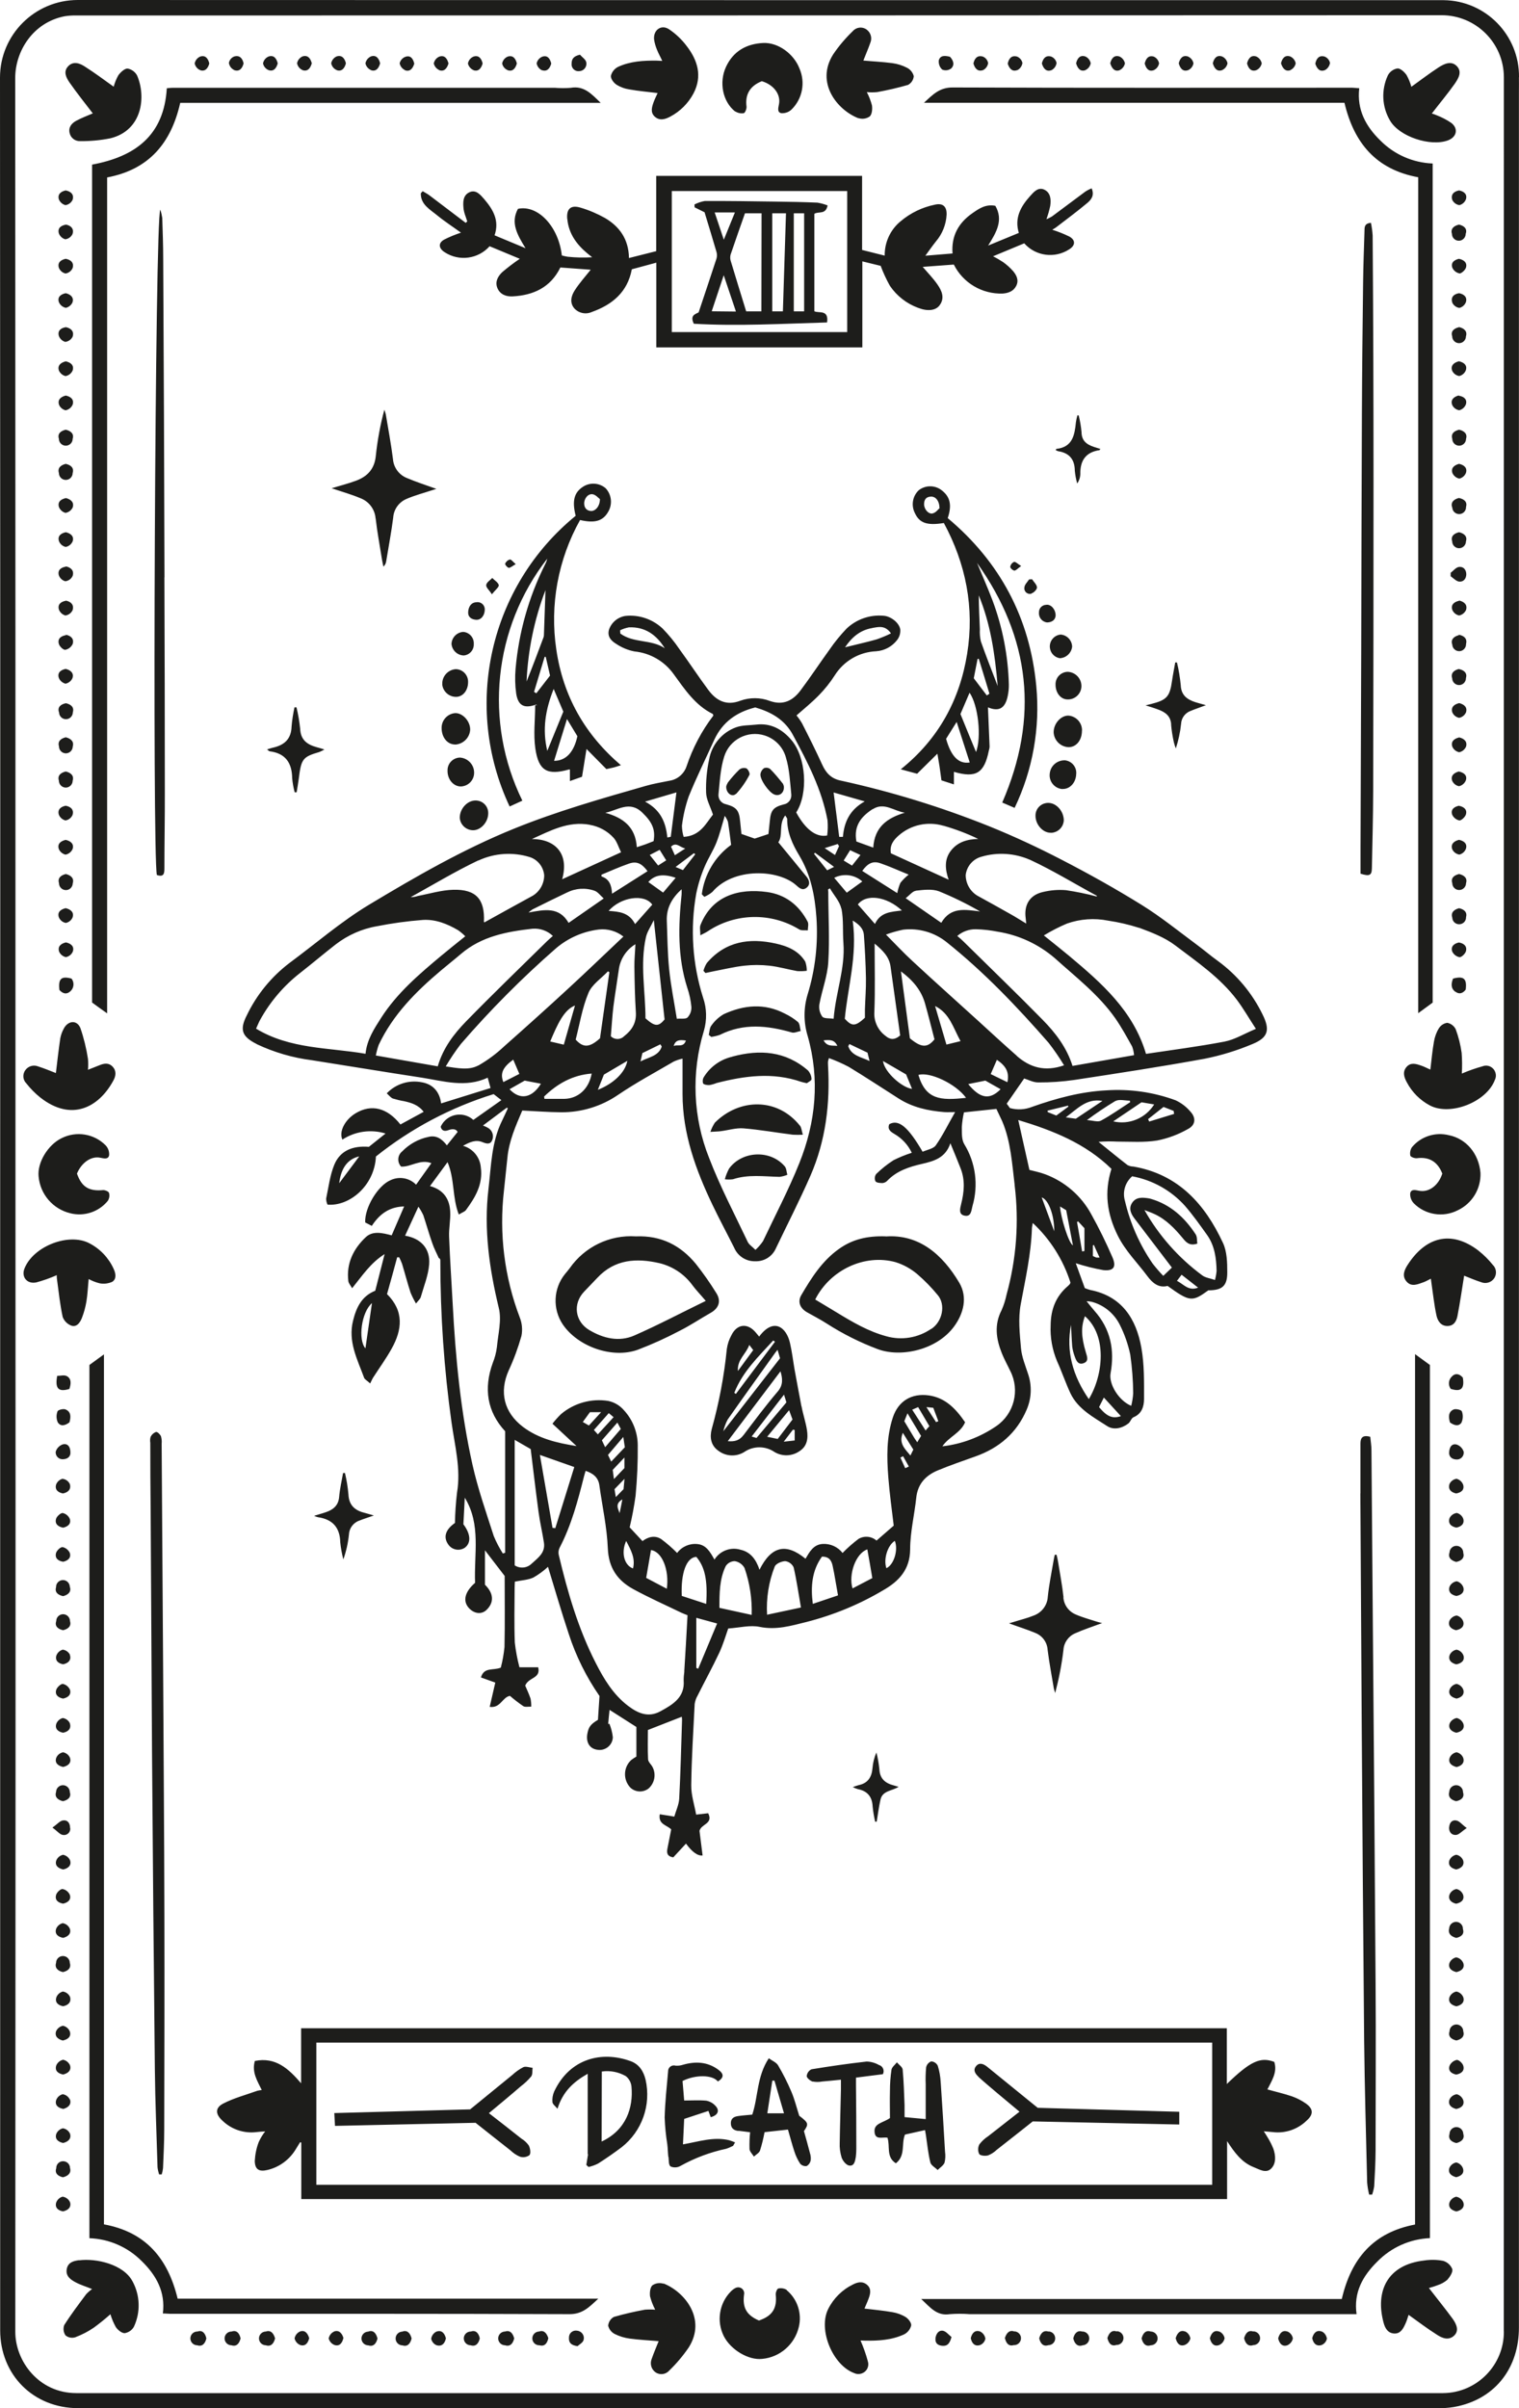 <svg viewBox="0 0 176.66 280" xmlns="http://www.w3.org/2000/svg" data-name="Layer 1" id="Layer_1">
  <defs>
    <style>
      .cls-1 {
        fill: #1d1d1b;
        stroke-width: 0px;
      }
    </style>
  </defs>
  <path d="M176.66,8.97c.05-4.89-3.88-8.9-8.77-8.95-.09,0-.18,0-.27,0C114.76.02,61.9.02,9.04,0,4.06,0,0,4.03,0,9.02c0,0,0,0,0,0,.03,43.64.04,87.28.02,130.91v130.99c0,5.2,3.86,9.07,9.08,9.07h158.4c.71,0,1.43-.08,2.12-.24,4.36-1,7.03-4.49,7.03-9.13V10.63c0-.55.01-1.1,0-1.66ZM174.9,271.06c.03,3.93-3.14,7.15-7.07,7.18-.02,0-.03,0-.05,0H8.88c-4.4,0-7.1-3.75-7.1-7.12.03-43.71.04-87.43.02-131.15,0-43.64,0-87.28-.03-130.92C1.78,5.93,3.85,2.6,7.52,1.89c.44-.07.89-.1,1.34-.09,52.94,0,105.87-.01,158.8-.03,3.99,0,7.24,3.23,7.24,7.22-.01,87.34-.01,174.7-.01,262.07ZM29.88,121.41c2.02.95,4.18,1.58,6.4,1.86,4.26.67,8.52,1.38,12.8,2.03,2.53.4,5.07,1.2,7.64,0,.11.4.22.8.33,1.2l-5.75,1.79c-.16-1.32-.93-2.22-2.21-2.45-1.5-.31-3.05.17-4.11,1.28.27.24.46.5.7.6.43.13.87.24,1.31.31.86.19,1.68.44,2.28,1.24l-2.7,1.47c-1.54-1.95-3.38-2.4-5.2-1.31-1.24.74-1.98,2.13-1.55,3.07,1.48-.97,3.32-1.23,5.02-.71l-1.94,1.55c-1.82-.15-3.34.4-4.03,2.1-.5,1.23-.66,2.6-.94,3.92,0,.24.06.48.16.7,2.54.22,5.47-2.19,5.63-5.6,4.07-3.25,8.71-5.71,13.69-7.25l.9.7-3.26,2.3c-.98-.89-2.5-.81-3.39.17-.17.19-.31.4-.41.63.14.52.5.54.93.38s.88-.14,1.04.22l-1.25,1.56c-.58-.78-1.26-1.2-2.12-.99-1.18.24-2.25.84-3.09,1.7-.51.42-.59,1.17-.17,1.69.02.02.04.05.06.07,1.14.06,2.22-.91,3.52-.4-.62.88-1.2,1.68-1.78,2.5-.77-.79-1.96-1-2.96-.53-1.47.61-3.04,3.2-2.96,4.92l.77.4c.98-1.51,2.17-2.22,3.76-2.26-.49,1.13-.97,2.24-1.45,3.36-1.06-.28-2.19-.56-3.01.21-1.44,1.36-2.28,3.05-2.03,5.11.03.26.26.49.44.83,1.2-1.48,2.14-2.94,3.78-3.97-.4,1.54-.74,2.89-1.09,4.26-1.58.63-2.2,1.94-2.58,3.48-.61,2.43.5,4.5,1.29,6.65.07.18.32.3.7.65.14-.27.22-.48.33-.66.73-1.14,1.53-2.23,2.18-3.41,1.2-2.16,1.46-4.32-.55-6.32.4-1.42.8-2.85,1.18-4.28h.23c.13.25.24.5.34.77.34,1.12.63,2.24.99,3.35.18.43.39.85.63,1.26.28-.37.49-.53.55-.74.36-1.27.88-2.53.98-3.82.14-1.83-.96-3.02-2.8-3.33l1.55-3.37c.22.31.41.65.57.99.36,1.08.66,2.17,1.04,3.24.2.6.5,1.16.76,1.74.18.07.18.2.18.33,0,6.28.43,12.55,1.3,18.77.38,2.72,1.11,5.39.64,8.18-.14,1.17-.22,2.35-.24,3.52-1.1.76-1.37,1.64-.8,2.47.42.65,1.28.84,1.93.42,0,0,.02-.01.03-.02.73-.56.68-1.57-.18-2.72.06-1.01.11-2.08.16-3.09,1.92,3.12,1.06,6.58,1.2,9.9-1.2,1.04-1.46,2.12-.72,2.93.62.68,1.47.77,2.04.23.92-.88.85-1.94-.17-2.94v-4l2.29,2.98c0,2.64.04,5.45-.02,8.26-.08.81-.22,1.61-.43,2.4-.91.37-1.94-.1-2.31,1.14l1.67.6c-.23.98-.43,1.88-.65,2.82,1.26.18,1.46-1.11,2.35-1.28.5.43,1.02.83,1.56,1.2.23.14.61.04.92.06.01-.32-.02-.63-.08-.94-.2-.6-.48-1.17-.62-1.51.4-1,1.83-.8,1.51-2.13h-2.18c-.25-.95-.43-1.91-.54-2.88-.08-2.12-.03-4.24-.02-6.36,0-.28.02-.56.03-.72.8-.16,1.54-.19,2.16-.48.61-.35,1.17-.76,1.69-1.24.8,2.62,1.56,5.24,2.42,7.82.83,2.56,2.04,4.99,3.57,7.2-.06,1.01-.12,1.9-.18,2.77-.86.51-1.1.84-1.24,1.66-.16,1,.3,1.71,1.18,1.82.83.14,1.63-.42,1.77-1.25.01-.07.02-.14.02-.22-.06-.54-.2-1.06-.4-1.56l-.14.03c.05-.56.1-1.11.16-1.64l3.12,1.99v3.44c-.21.12-.41.26-.6.4-.91.84-.97,2.26-.13,3.18.03.03.05.05.08.08.59.5,1.44.53,2.06.06.72-.63.91-1.68.46-2.52-.16-.3-.5-.58-.51-.88-.06-1.2-.02-2.4-.02-3.41l3.94-1.54c.02.13.03.27.03.4-.1,3.04-.17,6.09-.33,9.13-.04.71-.38,1.4-.57,2.08l-1.69-.27c-.2,1.2.83,1.24,1.33,1.76-.14.73-.29,1.48-.44,2.23-.1.5-.04.9.68,1.02l1.48-1.6q1.08,1.48,1.93,1.38c-.12-1-.25-2-.36-2.86.19-.82,1.63-.8,1.01-2.05l-1.4.16c-.2-1.14-.59-2.28-.57-3.43.04-3.15.24-6.3.4-9.44.05-.33.16-.66.33-.95.84-1.68,1.74-3.32,2.54-5.02.44-.95.74-1.97,1.03-2.8,1.32-.09,2.54-.42,3.65-.19,1.94.4,3.67-.13,5.46-.57,3.13-.8,6.14-2.04,8.92-3.69,1.83-1.05,3.11-2.4,3.13-4.76,0-2,.5-4,.71-6,.17-1.62,1.12-2.6,2.52-3.18s2.92-1.1,4.4-1.63c2.73-.98,4.76-2.71,5.91-5.4.58-1.33.64-2.82.17-4.19-.32-.98-.73-1.97-.82-2.98-.15-1.7-.34-3.46-.03-5.11.54-2.92,1.2-5.81,1.3-8.8,0-.19.06-.37.1-.65,2.03,1.89,3.54,4.28,4.38,6.92-.04.12-.04.16-.06.17-.07.08-.14.16-.22.23-1.42,1.2-2,2.73-2.02,4.56-.07,1.43.19,2.86.74,4.18.56,1.23.99,2.52,1.56,3.74.88,1.85,2.67,2.77,4.28,3.82.74.48,1.71.27,2.46-.31.24-.19.34-.61.59-.72.98-.4,1.23-1.27,1.23-2.14,0-1.98.04-4-.31-5.94-.6-3.37-2.27-6-5.95-6.72-.21-.06-.43-.13-.63-.22-.36-1-.72-2-1.05-2.89,1.05.34,2.12.61,3.2.8,1.2.13,1.55-.36,1.07-1.48-.74-1.71-1.56-3.39-2.47-5.02-1.16-2.14-3.07-3.79-5.35-4.64-.64-.24-1.31-.37-1.84-.51-.44-1.97-.87-3.86-1.3-5.8,3.98,1.2,7.8,2.7,10.84,5.68-.86,2.74-.52,5.22.73,7.75.9,1.81,2.29,3.16,3.45,4.72.59.8,1.32,1.41,2.35,1.14,2.58,1.86,2.86,1.88,4.74.51,1.6,0,2.21-.5,2.2-2.09,0-1.15-.03-2.42-.5-3.42-2.1-4.52-5.2-7.98-10.42-8.88-.24,0-.47-.06-.68-.17-1.14-.88-2.25-1.8-3.37-2.7.72-.06,1.45-.07,2.17-.03,1.56,0,3.14.12,4.66-.13,1.27-.25,2.48-.71,3.6-1.35.86-.46.92-1.29.26-2-.47-.56-1.06-1.01-1.72-1.32-2.57-.95-5.31-1.34-8.04-1.16-2.99.15-5.86.93-8.66,1.92-.82.33-1.73.38-2.58.14l-.37-.51c.69-1,1.34-1.93,2.03-2.93.44.13,1.03.46,1.63.46,1.41.01,2.82-.09,4.21-.29,5.05-.77,10.1-1.54,15.13-2.46,1.92-.38,3.8-.96,5.6-1.72,1.82-.75,2.04-1.65,1.16-3.42-1.2-2.47-2.98-4.61-5.2-6.23-.84-.6-1.62-1.28-2.45-1.89-2.11-1.56-4.15-3.22-6.37-4.6-3.06-1.9-6.21-3.66-9.41-5.31-2.72-1.41-5.52-2.71-8.36-3.86-5.63-2.26-11.43-4.04-17.35-5.33-1.07-.24-1.66-.9-2.09-1.86-.73-1.6-1.53-3.2-2.33-4.77-.19-.33-.41-.64-.65-.93.92-.8,1.82-1.54,2.62-2.36.68-.7,1.3-1.47,1.83-2.3,1.05-1.67,2.85-2.72,4.82-2.8.97-.07,1.86-.55,2.45-1.33.26-.34.38-.77.35-1.2-.12-.8-1.13-1.56-1.96-1.6-1.58-.14-3.15.41-4.3,1.51-.71.75-1.37,1.55-1.95,2.4-1.16,1.6-2.23,3.23-3.41,4.8-.88,1.16-2,1.74-3.54,1.2-1.1-.42-2.33-.43-3.44-.03-1.62.62-2.8,0-3.73-1.26-1.15-1.55-2.21-3.17-3.35-4.73-.58-.86-1.24-1.66-1.96-2.4-1.16-1.09-2.73-1.63-4.31-1.47-.88.13-1.62.73-1.92,1.58-.24.8.24,1.31.8,1.65.65.44,1.38.75,2.15.9,1.84.18,3.51,1.15,4.58,2.66,1.27,1.74,2.49,3.6,4.52,4.6.04.02.04.09.08.2-1.36,1.78-2.41,3.78-3.12,5.91-.3.88-1.06,1.52-1.97,1.66-.93.19-1.88.34-2.8.61-5.16,1.48-10.3,2.94-15.3,4.97-5.92,2.4-11.43,5.58-16.87,8.85-3.25,1.96-6.16,4.49-9.22,6.75-2.12,1.61-3.83,3.7-4.98,6.1-.85,1.66-.59,2.46,1.14,3.33ZM39.45,137.57c.21-1.77.99-2.82,2.33-3.12-.77,1.04-1.52,2.04-2.33,3.12h0ZM42.5,156.77c-.88-.99-.48-4.2.76-5.26-.26,1.78-.52,3.55-.76,5.25h0ZM127.1,144.8l.12-.05c.21.46.4.92.66,1.46-.13.01-.25.01-.38,0-.14-.05-.27-.11-.4-.18v-1.23ZM125.38,142l.74.8v2.65l-.27.05c-.09-.54-.19-1.09-.28-1.64l-.31-1.77.12-.09ZM127.82,163.6l.56-1.11,1.98,2.16c-.96.33-1.62.06-2.54-1.05ZM126.98,151.36c1.41.38,2.58,1.34,3.24,2.64.56,1.1.97,2.28,1.23,3.49.21,1.49.33,3,.34,4.51-.03.49-.11.98-.23,1.45-1.41-.57-2.63-2.5-2.4-3.78.49-2.72,0-5.16-1.87-7.26-.31-.35-.59-.72-.92-1.12.21,0,.41.03.62.07ZM126,158.5c.68-.21.42-.8.28-1.28-.54-1.81-.57-2.97-.1-4.19,2.61,2.28,2.13,6.87.45,9.64-1.86-2.69-2.67-5.56-2.07-8.63.04.76.07,1.65.14,2.53.05.37.14.73.27,1.08.16.48.38,1.06,1.01.86h.02ZM124,140.72c.26,1.32.51,2.65.78,4.07-.49-.23-1.42-3.25-1.5-4.52l.72.44ZM122.61,143.16c-.48-1.29-.96-2.58-1.46-3.94.77.24,1.47,2.03,1.46,3.94ZM136.88,148.92l.54-.71,1.92,1.5c-1.13.43-1.66-.39-2.46-.79h0ZM131.7,136.77c2.36.44,4.5,1.64,6.11,3.43.94,1.08,1.76,2.25,2.59,3.41.87,1.24,1.06,2.69,1.09,4.16-.03.36-.1.71-.19,1.05-.56-.2-1.09-.25-1.47-.53-2.75-2.03-5.05-4.62-6.73-7.6.4.16.8.29,1.2.48,1.33.63,2.31,1.65,3.23,2.76.38.46.77.98,1.72.66-.06-.36,0-.8-.21-1.1-1.27-1.93-2.9-3.43-5.18-4.1-.1-.03-.2-.05-.31-.07-.7-.1-1.41-.16-1.87.51s-.15,1.31.29,1.88l4.32,5.67-1,.96c-.44-.45-.85-.93-1.24-1.43-1.52-2.21-2.61-4.68-3.22-7.29-.31-1.05.03-2.17.87-2.88ZM136.5,129.17c0,.12.04.23.05.34l-2.9.89c-.04-.1-.08-.19-.13-.28l1.8-1.42,1.17.46ZM134.23,128.41c-1.01,1.61-2.92,2.4-4.76,1.97l3.29-2.22,1.47.25ZM129.73,128.01c.44-.23,1.1-.04,1.66-.04l.05.18c-1.12.72-2.22,1.51-3.39,2.14-.36.2-.95-.02-1.64-.06,1.07-.8,2.18-1.54,3.32-2.23h0ZM128.2,128.01l-3.08,2.06-1.17-.16c1.38-1.01,2.41-2.23,4.25-1.91h0ZM124.2,128.54l.06.12-1.41,1.04-1-.4-.02-.17,2.37-.58ZM101.46,73.01c.69-.11,1.47-.36,2.16.63-.54.27-1.1.5-1.67.7-1.2.34-2.44.61-3.67.92.75-1.12,1.73-2.01,3.18-2.24ZM72.14,73.65l-.02-.37c.32-.16.67-.27,1.02-.34,1.88-.08,3.2.86,4.17,2.43-1.54-1.06-3.65-.57-5.18-1.72h0ZM43.71,122.72c.08-.42.19-.84.34-1.25,1.66-3.51,4.32-6.18,7.24-8.64.77-.65,1.56-1.27,2.32-1.92,2.4-2.05,5.32-2.59,8.31-2.93.88-.07,1.74.23,2.38.84-.26.23-.47.4-.68.61-3.15,3.1-6.34,6.17-9.42,9.33-1.42,1.46-2.67,3.09-3.29,5.22l-7.2-1.26ZM78.58,102.06l-1.46,1.72-1.72-1.23c.72-.82,1.69-1,3.18-.49ZM75.56,99.41l1.16-.6c.29.46.5.8.76,1.22l-.94.6-.97-1.22ZM84.29,94.86c.16.21.28.44.37.69.14.85.24,1.71.37,2.68-1.88,1.36-3.11,3.44-3.41,5.74l.29.3c.34-.14.66-.33.94-.57,2.44-2.87,7.7-2.65,9.79-.74.35.32.72.62,1.18.24s.3-.87-.02-1.27c-1.06-1.31-2.14-2.61-3.28-4,.58-.8,0-2.08.8-3.12.14.23.23.32.23.4-.02,1.58.63,2.98,1.4,4.25,1.34,2.24,1.82,4.65,2,7.2.21,3.02-.13,6.05-1.02,8.95-.48,1.57-.48,3.26,0,4.83,1.43,5.03.96,10-.97,14.8-1.24,3.09-2.8,6.06-4.22,9.06-.25.37-.55.72-.88,1.02-.4-.4-.75-.61-.9-.93-1.53-3.23-3.2-6.4-4.48-9.73-1.89-4.72-2.1-9.94-.62-14.8.37-1.27.34-2.62-.09-3.86-1.24-3.9-1.52-8.05-.8-12.09.22-1.09.55-2.15.99-3.17.4-.95.98-1.82,1.36-2.78s.62-1.93.97-3.11h0ZM83.56,92.37c.15-1.48.22-3.02.67-4.42.62-1.97,2.73-3.06,4.7-2.44,1.19.38,2.12,1.32,2.46,2.52.43,1.39.49,2.89.64,4.36.04.56-.35,1.06-.9,1.14-1.2.32-1.49.69-1.6,1.92-.05.52-.11,1.04-.16,1.52l-1.6.53-1.54-.54c-.05-.46-.1-.96-.15-1.45-.12-1.27-.4-1.66-1.64-2-.55-.1-.93-.6-.88-1.15h0ZM100.28,102.49l-1.8,1.3-1.46-1.73c1.07-.54,2.36-.38,3.26.42h0ZM98.12,100.05l.75-1.2,1.2.56c-.35.44-.64.8-.98,1.23l-.97-.59ZM104.72,102.64c-.17.38-.29.79-.37,1.2l-4.07-2.58c.64-.9,1.26-1.2,2.14-.88,1.09.37,2.14.86,3.26,1.31-.36.28-.68.6-.96.95h0ZM106.5,103.56c.9-.1,1.9-.23,2.71.07,1.64.67,3.24,1.45,4.77,2.34-1.69-.2-3.4-.58-4.51,1.32l-4.14-2.86c.48-.37.81-.82,1.18-.86h0ZM112.35,127.64c-3,.34-4.69.2-5.54-2.66,1.32-.4,4.37,1.04,5.54,2.66h0ZM108.75,116.97c1.68.83,2.09,2.49,2.96,4.08l-1.64.4-1.32-4.48ZM105.82,120.72c-.34-2.52-.68-5.1-1.04-7.78,1.36,1.01,2.36,2.17,2.8,3.73.4,1.4.74,2.8,1.1,4.17-.82,1.02-1.54.98-2.86-.12h0ZM105.38,124.92c.2.5.44,1.08.69,1.68-1.16-.14-3.2-1.92-3.38-3.24l2.69,1.56ZM103.03,120.47c-.92-.65-1.43-1.74-1.34-2.86.1-2.58.03-5.16.03-7.9.95.8,1.69,1.52,1.85,2.66.38,2.71.76,5.42,1.12,8.02-.7.58-1.18.47-1.67.08h.02ZM101.77,107.44l-2-2.28c.98-1.28,3.35-.94,5.12.7-1.25.16-2.49.17-3.14,1.58h.02ZM99.19,107.04c.8.49,1.23.98,1.28,1.65.12,1.68.21,3.36.24,5.04.02,1.2-.08,2.43-.12,3.64v.96c-1.1,1.01-1.5,1.04-2.34.12.34-3.66,1.48-7.37.92-11.4h.02ZM98.79,121.39l2.1,1,.24.97c-.95-.46-2.1-.6-2.48-1.72l.14-.26ZM97.86,105.63c.26,1.3.13,2.68.23,4.02.22,2.95-.89,5.71-1.14,8.8-.5-.08-1.1,0-1.31-.24-.3-.41-.42-.92-.35-1.42.3-1.66.94-3.27,1.04-4.93.17-2.7,0-5.43,0-8.14,0-.1-.02-.2-.03-.3l.22-.14c.45.8,1.15,1.52,1.32,2.36h0ZM97.38,121.6c-.59-.07-1.17.12-1.6-.64.77-.08,1.28-.07,1.6.64ZM96.21,101.2l-1.54-1.93.12-.12,2.21,1.64-.8.4ZM79.44,101.17l-.87-.37,2.13-1.6.16.12-1.43,1.84ZM78.72,118.48c-.33-2.07-.71-3.93-.9-5.82s-.2-3.74-.27-5.6c-.06-1.48.59-2.64,1.72-3.67.01.2.01.41,0,.61-.38,3.65-.48,7.28.66,10.84.25.73.41,1.48.48,2.24.02.46-.15.91-.47,1.24-.25.19-.79.08-1.21.13v.02ZM79.76,121c-.27.83-.99.4-1.41.62.2-.73.71-.74,1.42-.64v.02ZM78.49,99.44c-.17-.38-.31-.68-.45-1,.61-.59,1,.07,1.66.21l-1.22.79ZM75.07,118.4c0-3.11-.65-6.27.05-9.42.14-.65.56-1.24.92-2,.44,4.04.84,7.8,1.25,11.55-.72.86-1.12.84-2.22-.13ZM76.96,121.68c-.36,1.12-1.54,1.23-2.47,1.73.07-.29.13-.59.22-.97l2.09-1.02.16.26ZM75.86,105.18l-2,2.26c-.7-1.37-1.88-1.45-3.08-1.53,1.4-1.61,4.15-2.04,5.08-.73h0ZM68.81,124.83c-.32,1.77-1.56,2.89-3.16,2.93h-2.33l-.04-.27c1.54-1.49,3.31-2.5,5.54-2.67h0ZM63.99,121.09c.84-2,1.6-3.69,2.88-4.18-.44,1.53-.84,2.94-1.3,4.55l-1.58-.37ZM66.95,120.88c.46-1.78.76-3.69,1.48-5.42.4-.99,1.5-1.7,2.28-2.53l.16.11-1.09,7.68c-1.2,1.08-1.94,1.14-2.83.15h0ZM70.24,124.94l2.72-1.6c-.26,1.4-1.66,2.67-3.43,3.37.26-.66.5-1.25.71-1.78h0ZM72.58,120.48c-.42.43-1.11.43-1.54,0h0c.1-1.15.16-2.31.3-3.46.18-1.41.42-2.8.62-4.23.15-1.25.86-2.36,1.94-3.01-.04.93-.13,1.76-.12,2.6.02,1.77.06,3.54.17,5.31.08,1.22-.45,2.08-1.37,2.79ZM71.18,103.9c-.05-.96-.3-1.7-1.23-2v-.2c1.07-.44,2.12-.92,3.2-1.29.89-.31,1.48-.03,2.16.88l-4.13,2.62ZM70.22,104.46l-4.09,2.84c-1.1-1.9-2.8-1.55-4.66-1.2.14-.13.29-.25.45-.36,1.32-.66,2.65-1.32,4-1.96,1.01-.51,2.18-.59,3.24-.21.38.14.66.55,1.06.9h-.01ZM55.62,123.88c-1.09.58-2.34.32-3.78.11.53-.9,1.11-1.77,1.75-2.6,3.43-3.97,7.13-7.69,11.08-11.14,1.41-1.2,3.15-1.96,4.99-2.18,1.02-.11,2.04.19,2.84.82-2.15,2.03-4.22,4.03-6.34,5.98-2.49,2.3-5.01,4.56-7.54,6.8-.9.85-1.9,1.59-2.98,2.21h-.01ZM61.02,125.64l1.89.36c-.99,1.62-2.4,1.98-3.65.64l1.76-1ZM58.54,125.81c-.4-1-.07-1.72,1.15-2.61.23.54.43,1.02.71,1.66l-1.86.95ZM58.74,180.54l-.26.08c-.41-.65-.77-1.33-1.06-2.04-.88-2.74-1.84-5.47-2.47-8.28-1.37-6.14-1.97-12.4-2.3-18.66-.14-2.62-.32-5.23-.42-7.85-.04-.96.18-1.94.13-2.91-.07-1.44-.73-2.53-2.35-2.98l2.04-2.78c.85,2,.53,4.1,1.31,6.09.4-.25.69-.33.83-.52,1.08-1.47,2-3,1.73-4.95-.09-1.19-.92-2.2-2.07-2.52.8-.44,1.48-.75,2.28-.42.4.16.87.32,1.1-.21.23-.5.06-1.1-.4-1.41-.21-.13-.43-.23-.66-.32.98-.74,1.88-1.41,2.78-2.08l.11.09c-.22.46-.42.93-.65,1.39-1.26,2.51-1.28,5.27-1.6,7.97-.56,4.7.1,9.27,1.2,13.84.35,1.42-.08,3.03-.22,4.55-.08.63-.24,1.25-.48,1.84-1.08,2.98-.66,5.68,1.44,7.95v14.13ZM61.86,181.77c-.52.55-1.37.64-2,.23v-14.59l1.86,1.07c.31,2.49.59,4.93.92,7.36.16,1.18.44,2.34.62,3.52s-.69,1.76-1.39,2.41h-.01ZM64.26,177.64c-.48-2.8-.97-5.6-1.47-8.48l4,1.41c-.74,2.4-1.48,4.75-2.21,7.11l-.32-.04ZM79.59,194.34c-.05.34-.08.68-.08,1.03.16,2-1.3,2.83-2.71,3.6s-2.63.22-3.76-.64c-1.71-1.3-2.8-3.1-3.75-4.97-2.04-3.98-3.28-8.25-4.31-12.59-.06-.28-.02-.57.11-.83,1.37-2.63,2.12-5.47,2.84-8.32.05-.2.12-.4.18-.61.88.3,1.49.78,1.6,1.71.34,2.44.88,4.86.98,7.3.09,2.28,1.13,3.75,2.99,4.76s3.69,1.82,5.55,2.72c.23.11.48.2.73.3-.12,2.2-.24,4.37-.38,6.53h0ZM71.62,174.06c-.06-.4-.11-.71-.15-.92l1.16-1.2c-.05.54-.09.93-.11,1.2l-.9.92ZM72.38,174.33c-.12.65-.22,1.13-.32,1.6-.18-.53-.56-1.09.32-1.6ZM71.4,171.96c-.06-.44-.1-.74-.14-1.06l1.36-1.44v1.23l-1.22,1.28ZM72.82,179.16c.58,1.1,1.09,2.03.8,3.2-1.01-.36-1.42-1.82-.8-3.19h0ZM71.08,169.93c-.14-.29-.24-.49-.37-.77l1.78-2.09c.08.52.12.85.18,1.2l-1.58,1.66ZM70.38,168.26l-.38-.8,1.8-2.06.4.74-1.82,2.12ZM69.52,166.76l-.45-.5,1.73-1.96.56.47-1.83,2ZM68.49,165.74l-.71-.41.83-1.14h1.3l-1.42,1.55ZM75.15,183.46c.19-1.11.37-2.18.56-3.24,1.32.19,2.14,2.36,1.84,4.5l-2.39-1.26ZM79.29,185.55c-.12-2.68.55-4.47,1.69-4.54,1,1.17,1.33,2.7,1.15,5.47l-2.84-.93ZM81.2,194.02l-.22-.1v-5.82l2.42.66c-.76,1.81-1.48,3.54-2.2,5.26h0ZM83.67,186.94c0-1.7,0-3.34.73-4.85.23-.36.63-.58,1.06-.58.48.08.9.38,1.13.8.61,1.75.89,3.6.83,5.45l-3.75-.82ZM89.21,187.74c-.11-1.91.19-3.82.89-5.6.14-.34.8-.62,1.23-.63.42.06.79.33.97.72.35,1.5.56,3.03.85,4.67l-3.94.84ZM94.53,186.48c-.26-2.04-.1-3.88,1.06-5.49.86-.03,1.13.5,1.25,1.08.24,1.1.4,2.22.62,3.42l-2.94.99ZM99.15,184.68c-.49-1.6.36-4.07,1.72-4.54.2,1.14.4,2.21.58,3.34l-2.3,1.2ZM103.09,182.33c-.37-1.03.14-2.67.98-3.18.42,1.06-.11,2.78-.98,3.18h0ZM105.28,170.71c-.18-.4-.37-.82-.56-1.24l.31-.16c.22.4.45.8.67,1.2l-.42.19ZM105.88,169.23c-.64-.78-1.39-1.42-.88-2.64l1.22,1.95-.34.69ZM106.68,167.69c-.18-.26-.27-.38-.35-.51l-1.16-1.94c.1-.26.2-.51.37-.92l1.58,2.63-.44.73ZM107.66,166.34l-1.57-2.44.69-.3c.44.75.85,1.44,1.31,2.22-.14.14-.28.3-.45.51h.02ZM108.86,165.34l-1.12-1.74.8.08c.2.53.4,1.04.59,1.56l-.27.11ZM118,137.78c.53,4.27.21,8.6-.94,12.75-.13.62-.32,1.23-.58,1.81-.87,1.68-.63,3.34.03,4.99.28.71.66,1.38.99,2.08,1.14,2.24.44,4.98-1.63,6.4-1.87,1.28-4.02,2.09-6.27,2.35.72-1.09,2.13-1.55,2.64-2.8-1.1-1.6-2.31-2.85-4.22-3.12-2-.28-3.56.65-4.19,2.59-.74,2.26-.7,4.6-.52,6.93.15,1.92.42,3.84.63,5.62l-2,1.74c-.58-.51-1.42-.59-2.09-.2-.66.5-1.28,1.04-1.86,1.64-.55-.71-1.41-1.1-2.31-1.05-1.09.07-1.53.93-2,1.72-2.26-1.86-3.97-1.48-5.35,1.28-.4-1.2-1.04-2.07-2.22-2.33-1.15-.34-2.38.13-3.02,1.15-.5-.89-.96-1.73-2.02-1.81-.9-.08-1.78.31-2.32,1.04-.58-.59-1.2-1.13-1.86-1.62-.74-.47-1.53-.25-2.17.24l-1.49-1.6c.29-1.22.52-2.45.69-3.69.18-1.94.27-3.91.25-5.86-.01-1.5-.58-2.95-1.6-4.06-.48-.56-1.12-.94-1.84-1.09-1.96-.31-3.96.25-5.48,1.53-.36.35-.69.72-1,1.12l2.8,2.6c-2.25-.36-4.4-.85-6.24-2.24-2.2-1.68-2.77-4.04-1.65-6.55.6-1.29,1.09-2.63,1.48-4,.15-.72.08-1.48-.19-2.16-1.79-4.7-2.42-9.76-1.84-14.76.13-1.27.27-2.53.4-3.8.18-1.96.97-3.72,1.73-5.5,1.56.07,3.04.19,4.51.2,2.37.02,4.69-.69,6.64-2.03,2.08-1.41,4.3-2.6,6.47-3.87.33-.15.67-.26,1.02-.34v4.11c0,4.62,1.54,8.84,3.5,12.93.8,1.67,1.68,3.3,2.51,4.96.42.98,1.4,1.6,2.46,1.56,1.04.04,1.99-.57,2.4-1.53,1.34-2.8,2.75-5.55,4-8.4,1.78-4.08,2.31-8.4,2.05-12.83,0-.16-.02-.32,0-.48.03-.13.06-.25.11-.38.79.29,1.56.63,2.3,1.02,1.95,1.18,3.85,2.44,5.77,3.66,1.63,1.05,3.45,1.45,5.35,1.6.36.02.72,0,1.25,0-.8,1.39-1.43,2.7-2.25,3.87-.29.4-1.02.51-1.53.74-1.7-2.92-2.8-3.81-3.88-3.2-.24.59.16.87.58,1.12.89.51,1.6,1.27,2.04,2.2-.73.23-1.44.52-2.12.86-.73.47-1.41,1.01-2.03,1.62-.17.25-.2.56-.07.84.14.18.55.2.84.2.21-.03.41-.13.55-.29,1.1-1.14,2.54-1.6,4.02-1.94,1.4-.32,2.74-.7,3.3-2.4.45,1.1.84,2.02,1.2,2.95.53,1.37.4,2.74.05,4.13-.12.5-.33,1.2.4,1.34.78.16.78-.6.92-1.12.71-2.43.37-5.04-.96-7.2-.32-.54-.27-1.32-.28-2,.04-.57.12-1.14.25-1.69l3.77-.4c.22.46.45.95.68,1.44,1,2.36,1.14,4.91,1.45,7.43h.02ZM112.62,126.04l1.98-.4,1.77,1c-1.36,1.38-2.49.96-3.77-.6h.02ZM117.19,125.84l-1.97-.96.72-1.66c1.08.74,1.46,1.46,1.22,2.62h.02ZM118.26,122.76c-1.49-1.31-2.95-2.65-4.42-4-2.58-2.35-5.2-4.68-7.75-7.05-.99-.91-1.91-1.9-3.05-3.05.65-.24,1.32-.43,2-.57,1.81-.21,3.63.31,5.05,1.45,4.36,3.48,8.2,7.51,11.86,11.7.65.84,1.25,1.71,1.8,2.62-2.24.78-3.97.25-5.51-1.1h.02ZM124.73,123.92c-.67-2.13-1.98-3.84-3.48-5.36-3.02-3.08-6.13-6.07-9.2-9.1-.2-.2-.43-.4-.72-.64.6-.51,1.36-.79,2.15-.78.87.02,1.73.12,2.58.29,2.44.39,4.72,1.45,6.6,3.06,2.46,2.22,5.12,4.25,7.06,7.02.72,1.04,1.33,2.16,1.95,3.27.12.32.19.66.22,1l-7.15,1.25ZM132.49,107.87c1.45.54,2.96,1.12,4.18,2.04,2.54,1.93,5.22,3.74,7.18,6.34.75,1,1.38,2.1,2.21,3.37-1.36.57-2.45,1.25-3.63,1.48-3.03.58-6.1.97-9.15,1.43-1.49-5.04-5.2-8.26-8.96-11.41-.89-.74-1.8-1.46-2.92-2.36.86-.52,1.76-.99,2.69-1.38,1.53-.54,3.19-.66,4.78-.34,1.22.18,2.43.46,3.61.84h.02ZM119.78,99.96c2.68,1.24,5.2,2.8,7.8,4.2l-.05.07c-1.16-.31-2.34-.55-3.54-.73-.92-.08-1.84,0-2.74.22-1.51.36-2.18,1.51-1.96,3.06.02.15.03.3.06.6-.67-.4-1.2-.75-1.78-1.07-1.29-.73-2.58-1.45-3.88-2.16-.85-.5-1.37-1.41-1.38-2.4.11-1.03.85-1.89,1.86-2.15,1.85-.54,3.83-.41,5.6.36ZM109.72,96c1.39.4,2.75.91,4.05,1.54-1.26.03-2.37.34-3.16,1.34s-.72,2.16-.28,3.4l-6.72-3.07c-.16-.96.32-1.55.91-2.07,1.42-1.25,3.39-1.67,5.2-1.13ZM101.49,94.09c1.33-.87,2.48.22,3.74.4-2.04.61-3.52,1.65-3.67,4.06l-1.96-.71c-.34-1.84.58-2.92,1.89-3.77v.02ZM100.58,93.17c-1.76.98-2.4,2.4-2.55,4.13h-.43c-.22-1.72-.43-3.38-.65-5.16l3.63,1.04ZM97.43,98.13l.15.25-.47,1.03-1.2-.8,1.52-.48ZM79.31,96c.14-1.15.4-2.28.78-3.38.91-2.25,2-4.44,3-6.65.94-2,2.56-3.18,4.75-3.72,1.82.53,3.43,1.4,4.4,3.24,1.7,3.15,3.34,6.32,4,9.88.05.59.04,1.18-.04,1.77-1.3.25-2.55-.74-3.6-2.68,1.42-2.21,1.16-6.4-.56-8.42-1.06-1.25-2.4-2-4.11-1.79-.78.09-1.6.05-2.32.31-1.64.59-2.83,2.02-3.14,3.74-.27,1.27-.39,2.56-.35,3.85.02.8.47,1.57.8,2.56-.8.98-1.45,2.48-3.41,2.59-.13-.42-.19-.86-.2-1.3ZM78.67,92.13c-.22,1.76-.44,3.4-.66,5.16l-.4.08c-.17-1.75-.77-3.2-2.59-4.17l3.65-1.07ZM74.7,94.48c1.1,1.06,1.56,1.92,1.31,3.32-.28.11-.6.24-.92.36s-.64.21-1.03.34c-.15-2.38-1.62-3.43-3.66-4,1.44-.29,2.82-1.46,4.3-.02h0ZM68.58,95.9c1.08.18,2.07.72,2.8,1.53.38.43.55,1.06.85,1.66l-6.85,3.14c.85-3.05-.88-4.68-3.52-4.68,2.12-.95,4.21-2.11,6.72-1.66ZM55.64,100.05c1.87-.87,4-1.01,5.97-.4.93.3,1.59,1.13,1.68,2.11,0,.96-.49,1.86-1.31,2.37-1.87,1.02-3.74,2.06-5.66,3.12,0-.04-.04-.06-.04-.08.12-2.61-.91-3.79-3.57-3.72-1.38.04-2.74.46-4.11.72-.27.09-.55.14-.84.14,2.61-1.44,5.17-2.99,7.86-4.27h0ZM30.23,118.62c1.16-2.12,2.74-3.98,4.64-5.47,1.4-1.09,2.75-2.24,4.15-3.33,1.41-1.09,3.06-1.83,4.82-2.13,1.76-.35,3.53-.59,5.32-.73,1.47-.1,2.86.45,4.13,1.2.29.21.57.44.82.7-1,.8-1.93,1.54-2.84,2.3-2.56,2.14-5.1,4.31-6.93,7.16-.8,1.26-1.66,2.52-1.83,4.2-4.28-.74-8.76-.52-12.73-2.92.19-.4.3-.71.45-.98h0ZM151.96,246.56c.8-.71.8-1.34-.04-1.96-.52-.37-1.08-.66-1.68-.87-.91-.31-1.86-.52-2.84-.8.51-1.02,1.18-2,.8-3.2-1.62-.62-2.8-.06-5.52,2.57v-6.48H35.02v6.4c-1.49-1.74-2.99-3.08-5.38-2.6-.38,1.32.29,2.31.8,3.38-.18.02-.35.05-.52.09-1.33.48-2.72.84-3.97,1.49-.96.5-.9,1.25-.06,2,1.05,1.01,2.5,1.49,3.94,1.31.3-.04.6-.05,1.01-.08-.3.38-.55.8-.75,1.24-.27.7-.42,1.45-.46,2.2.02,1.01.52,1.28,1.5,1.04,1.38-.33,2.57-1.22,3.29-2.44.16-.26.32-.52.48-.78l.14.04v6.57h107.67v-6.74c.84,1.29,1.68,2.48,3.12,3.04.64.25,1.4.75,2,.16s.54-1.52.26-2.32c-.18-.44-.39-.86-.64-1.27-.12-.22-.27-.43-.47-.75.43.04.74.06,1.04.09,1.45.18,2.89-.31,3.94-1.33ZM140.98,254.02H36.79v-16.53h104.19v16.53ZM65.98,25.47c.16,1.7,1.08,2.95,2.34,4l.55.44c-.95.06-1.91.04-2.86-.06-.23-.04-.45-.09-.67-.15-.37-3.34-2.77-5.92-5.1-5.42-.89,1.62-.08,3.02.88,4.58l-3.6-1.5c.59-1.75-.2-3.02-1.2-4.2-.44-.5-.97-1.17-1.74-.8s-.75,1.2-.66,1.98c.05.29.13.58.24.86.06.18.12.36.18.54l-.18.17c-1.4-1.07-2.81-2.13-4.22-3.2-.24-.18-.52-.32-.78-.48-.07.08-.15.16-.22.24-.03,1.31,1.07,1.88,1.92,2.58s1.9,1.38,2.75,2c-.67.22-1.31.48-1.94.8-.73.4-.67,1.02.05,1.48,1.68,1.09,3.89.79,5.22-.7l3.51,1.46c-.71.48-1.39,1-2.04,1.55-.5.48-.87,1.12-.56,1.86s1.02,1,1.77.96c2.4-.13,4.4-1.02,5.55-3.36l3.53.26c-.64.8-1.32,1.56-1.86,2.4-.4.63-.62,1.4-.06,2.08.52.58,1.35.75,2.06.43,2.37-.85,4.14-2.3,4.64-4.96l2.85-.77v9.85h23.96v-10l2.13.52c.3.8.66,1.58,1.08,2.33.8,1.17,1.94,2.06,3.27,2.55,1.1.43,2.05.33,2.51-.3.63-.86.24-1.7-.26-2.42s-1.1-1.33-1.71-2.04l3.62-.27c1.07,2.14,3.29,3.45,5.68,3.37.66-.05,1.26-.26,1.58-.9s.05-1.2-.35-1.69c-.35-.4-.74-.75-1.17-1.06-.38-.25-.77-.48-1.18-.68l3.63-1.51c1.33,1.5,3.55,1.79,5.23.7.72-.45.76-1.06.03-1.48-.65-.32-1.31-.58-2-.8.15-.1.34-.19.5-.32,1.2-.92,2.4-1.81,3.56-2.78.44-.37.88-.86.52-1.71-.26.1-.51.23-.74.38-1.3.96-2.58,1.93-3.88,2.89-.2.12-.42.23-.64.32.18-.5.33-1.02.44-1.54.11-.73.06-1.53-.67-1.89s-1.25.27-1.68.75c-1.08,1.2-1.83,2.54-1.3,4.27l-3.57,1.47c.98-1.56,1.79-2.96.84-4.62-1.14-.23-1.94.35-2.7.88-1.57,1.1-2.44,2.61-2.28,4.66l-3.16.26c.34-.46.76-1.07,1.22-1.65.75-.87,1.19-1.97,1.25-3.12.03-.97-.45-1.38-1.38-1.16-1.46.3-2.82.96-3.96,1.92-1.2.98-1.88,2.45-1.86,4l-2.63-.66v-8.61h-23.94v8.75l-3.17.8c-.04-2.2-1.1-3.66-2.8-4.66-.9-.5-1.85-.91-2.84-1.2-1.13-.34-1.65.14-1.54,1.33ZM78.13,22.21h20.4v16.4h-20.4v-16.4ZM12.09,258.61v-101.14l-1.69,1.23v101.53c2.28.08,4.45,1.03,6.06,2.64,1.71,1.66,2.8,3.6,2.48,6.11.37,0,.63.04.88.04,15.47,0,30.94-.02,46.42.04,1.5,0,2.27-.8,3.34-1.8H20.66c-1.13-4.66-3.68-7.74-8.57-8.64v-.02ZM166.3,260.21v-101.51l-1.73-1.26v101.2c-4.88.92-7.44,4-8.52,8.66h-48.91c1.04.97,1.81,2,3.32,1.76.77-.06,1.53-.06,2.3,0h45.01c-.36-2.55.73-4.45,2.4-6.1,1.62-1.66,3.81-2.64,6.13-2.74v-.02ZM164.94,20.61v97.19l1.68-1.23V19.01c-2.28-.09-4.45-1.03-6.06-2.65-1.71-1.65-2.77-3.6-2.48-6.1-.35-.02-.58-.06-.8-.06-15.5,0-31,.03-46.5-.03-1.5,0-2.27.8-3.32,1.78h48.9c1.1,4.64,3.65,7.76,8.58,8.66h0ZM10.71,116.56c.5.37,1.03.75,1.75,1.26V20.63c4.88-.92,7.44-4,8.5-8.67h48.9c-1.06-1.03-1.93-2.02-3.48-1.75-.61.05-1.22.05-1.82,0H20.05c-.23,0-.46.04-.65.05-.33,5.52-3.7,7.95-8.69,8.88v97.42ZM104.74,89.44l1.92.52,2.36-2.33c.08.46.17.98.25,1.5s.14,1.04.22,1.6l1.45.47v-1.46c2.57.75,3.53.16,4.06-2.46.05-.15.08-.31.09-.47-.06-1.52-.12-3.04-.19-4.57,1.26.53,2,.14,2.3-1.32.09-.44.14-.89.13-1.34-.09-3.34-.73-6.64-1.9-9.77-.56-1.47-1.2-2.91-1.8-4.36,6.2,8.71,7.23,17.98,2.93,27.86l1.44.62c2.11-4.4,2.98-9.3,2.52-14.16-.74-7.91-4.22-14.44-10.3-19.53.53-1.57.27-2.56-.84-3.34-.78-.51-1.79-.47-2.52.09-.72.67-.91,1.74-.48,2.62.53,1.2,1.42,1.52,3.39,1.2,2.57,4.76,3.57,9.84,2.71,15.2-.86,5.36-3.33,9.93-7.74,13.45h0ZM108.49,59.69c-.5.13-1.01-.47-1.02-1.05,0-.52.2-.86.76-.9s1.01.45,1.04,1.34c-.16.14-.43.52-.77.6h0ZM110.03,85.9l1.23-1.96,1.52,4.71c-1.29.21-2.18-.72-2.75-2.75h0ZM116.03,79.76c-.72-1.88-1.37-3.52-1.96-5.2-.1-.46-.14-.93-.11-1.4-.06-1.31-.12-2.62-.13-3.94,1.37,3.32,1.88,6.81,2.2,10.54h0ZM113.7,76.62l.13-.03c.42,1.35.83,2.7,1.24,4.06l-.3.21c-.51-.67-1.02-1.34-1.52-2l.44-2.24ZM113.52,87.45c-.6-1.46-1.2-2.88-1.82-4.43.31-.72.68-1.6,1.06-2.48,1.01,1.46,1.41,5.15.75,6.91h0ZM59.27,93.77l1.48-.68c-4.49-9.16-3.37-20.07,2.89-28.13-.05.23-.13.44-.24.65-1.91,3.8-3.07,7.93-3.44,12.16-.08.95-.06,1.9.07,2.85.22,1.44.94,1.79,2.31,1.3.03,0,.08.04.12.07h-.22c0,1.68-.22,3.39.02,5.04.38,2.61,1.4,3.14,3.9,2.44.04,0,.08,0,.12,0v1.34l1.41-.5c.17-1.08.34-2.08.52-3.23l2.31,2.34c.34-.08.6-.12.86-.19s.48-.15.83-.26c-4.22-3.6-6.72-8.06-7.51-13.44-.78-5.19.2-10.49,2.76-15.07,1.72.4,2.67.12,3.28-.97.51-.87.39-1.98-.3-2.72-.68-.59-1.65-.7-2.45-.29-1.2.67-1.5,1.68-1.04,3.49-10.01,8.17-13.18,22.11-7.68,33.8v.02ZM68.95,57.47c.35.07.64.43.82.56,0,.83-.52,1.4-1.03,1.38s-.8-.37-.8-.88c0-.6.48-1.17,1.01-1.06h0ZM61.24,79.24c.16-3.64.9-7.23,2.2-10.63-.06,1.64-.12,3.4-.18,5.16,0,.11-.01.21-.04.31-.64,1.72-1.29,3.44-1.98,5.16h0ZM67.15,85.6c-.4,1.83-1.31,2.86-2.71,2.86.49-1.6.96-3.12,1.5-4.86l1.21,2ZM65.51,82.75c-.61,1.49-1.2,2.95-1.86,4.55-.6-2.5-.22-4.77.74-7.2.44,1.02.79,1.84,1.12,2.63v.02ZM62.38,80.61l-.27-.17c.41-1.36.82-2.71,1.23-4.07h.13l.5,2.18-1.59,2.05ZM158.21,173.64c.05,9.07.1,18.13.16,27.2.08,12.13.17,24.26.28,36.4.06,5.5.22,11.01.35,16.52.04.47.12.94.23,1.4h.35c.11-.32.19-.64.24-.98.08-1.38.15-2.75.16-4.13,0-6.49.05-12.98,0-19.47-.09-13.54-.19-27.07-.31-40.61-.06-7.13-.11-14.25-.17-21.38,0-.51-.09-1.02-.14-1.54-.95-.26-1.14.18-1.14.8,0,1.93,0,3.86,0,5.79ZM18.72,166.99c-.1-.22-.4-.53-.58-.5-.27.1-.49.3-.62.56-.07.23-.08.47-.04.7,0,2.6.01,5.19.04,7.79.05,9.4.1,18.81.16,28.21.09,12.29.2,24.58.33,36.87.04,3.78.2,7.57.31,11.35.03.29.1.57.18.84h.31c.07-.24.12-.48.15-.73.06-1.48.14-2.96.14-4.45.02-8.26.04-16.53.02-24.8-.02-9.67-.1-19.34-.15-29-.05-8.66-.11-17.32-.17-25.98.03-.29,0-.58-.08-.86ZM159.55,100.96c.06-2.96.14-5.93.15-8.9.03-12.07.04-24.15.04-36.23,0-9.48-.03-18.96-.1-28.44-.03-.5-.1-.99-.2-1.48-.8.06-.74.57-.75.98-.06,2-.14,3.97-.16,5.95-.06,5.06-.12,10.12-.14,15.18-.04,9.14-.06,18.27-.08,27.41-.02,7.7-.05,15.41-.08,23.12v3.03c1.07.34,1.3.18,1.32-.62ZM19.13,67.13c-.03-12.34-.08-24.69-.15-37.04,0-1.6-.06-3.18-.11-4.76-.05-.32-.12-.64-.23-.95-.62.94-.93,74.82-.4,77.35.8.28.88-.16.88-.74,0-2.96.06-5.93.05-8.9,0-8.32-.02-16.64-.05-24.96ZM71.68,9.84c.47.29.99.48,1.54.56,1.06.19,2.13.28,3.26.42-.16.36-.34.71-.47,1.07-.2.58-.4,1.2.16,1.69s1.2.29,1.78-.02c1.15-.61,2.1-1.55,2.71-2.71,1.04-2,.48-3.82-.77-5.46-.58-.78-1.29-1.46-2.1-2-.91-.58-1.83.12-1.72,1.2.06.41.18.82.34,1.2.16.42.4.82.61,1.29-.28,0-.46-.03-.65-.03-1.54-.02-3.08.07-4.5.73-.41.21-.7.58-.82,1.02-.05.34.32.83.63,1.03ZM6.63,148.76c.2,1.46.35,2.93.66,4.36.18.48.56.85,1.04,1.02.62.18,1-.4,1.2-.92.24-.61.41-1.25.52-1.9.14-.84.17-1.7.26-2.61.41.22.84.39,1.29.5.49.09,1,.03,1.46-.18.52-.34.4-.99.15-1.52-.58-1.27-1.57-2.31-2.8-2.95-2.4-1.28-6.54.34-7.56,2.92-.4.99.3,1.85,1.38,1.62.81-.22,1.6-.5,2.37-.84,0,.17,0,.34.03.5ZM171.98,145.43c-3.32-2.55-6.26-1.48-8.25,1.6-.4.61-.72,1.32-.14,1.98s1.31.3,2,.06c.26-.1.5-.24.82-.4.03.21.04.33.06.45.19,1.28.32,2.57.59,3.82.13.61.5,1.24,1.28,1.23s1.06-.61,1.17-1.2c.3-1.55.52-3.1.77-4.65.54.21,1.24.52,1.96.75.56.24,1.22.04,1.55-.47.31-.49.24-1.14-.18-1.54-.48-.6-1.03-1.15-1.64-1.63ZM99.86,13.74c.44.14.92.06,1.29-.2.27-.25.32-.86.26-1.28-.14-.54-.34-1.06-.6-1.55.4.04.8.04,1.2,0,1.21-.22,2.42-.5,3.6-.84.38-.21.63-.59.66-1.02-.11-.42-.39-.77-.78-.97-.54-.28-1.12-.46-1.72-.54-1.13-.15-2.28-.2-3.36-.3.26-.68.56-1.35.8-2.04.25-.56.07-1.21-.43-1.57-.5-.36-1.19-.28-1.6.19-.85.82-1.62,1.72-2.28,2.7-2.1,3.32.5,6.49,2.94,7.43ZM4.68,127.6c3.63,2.85,6.8,1.16,8.49-1.94.3-.53.4-1.13-.06-1.63s-1-.4-1.54-.18c-.4.16-.8.32-1.34.53.04-.42.04-.85,0-1.27-.19-1.22-.48-2.42-.88-3.58-.4-.98-1.45-.88-1.94.08-.19.35-.33.73-.4,1.12-.2,1.35-.35,2.71-.51,4.03-.63-.24-1.33-.54-2.06-.77-.54-.22-1.16-.04-1.5.44-.34.48-.29,1.13.13,1.54.47.6,1.01,1.15,1.61,1.63ZM77.16,265.52c-.44-.14-.91-.07-1.29.19-.27.25-.32.86-.27,1.28.14.54.34,1.06.6,1.55-.4-.03-.8-.03-1.2,0-1.21.22-2.42.5-3.6.84-.38.2-.63.59-.67,1.02.1.42.39.78.77.97.54.27,1.13.45,1.73.53,1.13.15,2.28.21,3.37.3-.26.67-.56,1.34-.8,2.04-.24.56-.07,1.21.42,1.57.5.36,1.19.28,1.6-.18.85-.82,1.61-1.72,2.28-2.7,2.11-3.34-.52-6.5-2.94-7.44v.02ZM172.47,123.96c-.84.23-1.66.52-2.46.86.05-.8.04-1.6-.02-2.4-.13-.94-.36-1.86-.69-2.75-.19-.39-.56-.67-.98-.75-.4.05-.76.29-.98.64-.29.47-.48,1-.57,1.54-.19,1.05-.28,2.12-.42,3.26-.37-.16-.71-.35-1.08-.47-.58-.2-1.2-.4-1.69.16s-.29,1.2.03,1.78c.61,1.16,1.55,2.1,2.71,2.71,2.4,1.24,6.6-.44,7.54-3,.27-.57.03-1.25-.54-1.53-.26-.13-.56-.15-.84-.06v.02ZM105.33,269.4c-.47-.29-1-.48-1.54-.57-1.06-.19-2.13-.28-3.25-.42.16-.4.34-.77.48-1.16.21-.56.34-1.15-.18-1.6s-1.1-.32-1.64-.04c-1.25.61-2.26,1.61-2.88,2.85-1.2,2.4.52,6.55,3.04,7.46.57.26,1.25.01,1.52-.56.12-.26.14-.55.05-.82-.22-.83-.51-1.63-.85-2.42l.49.02c1.57.03,3.13-.06,4.58-.73.41-.21.71-.58.82-1.03.05-.3-.32-.78-.64-.98ZM168.4,16.32c1.01-.38,1.24-1.35.4-2.02-.54-.37-1.12-.67-1.74-.91-.17-.08-.36-.14-.54-.19.92-1.2,1.84-2.29,2.68-3.48.4-.59.88-1.36.23-2.03s-1.47-.27-2.11.14c-1.08.7-2.1,1.49-3.18,2.26-.13-.48-.32-.94-.56-1.37-.25-.35-.72-.8-1.07-.76-.47.08-.88.38-1.1.8-.79,1.69-.7,3.65.25,5.26,1.08,1.87,4.71,3.06,6.74,2.3ZM10.8,13.18c-.57.25-1.29.51-1.95.87-.52.29-.92.75-.75,1.43.13.57.66.96,1.24.93,1.18.01,2.35-.1,3.5-.33,3.73-.92,4.17-4.85,3.1-7.31-.23-.42-.64-.72-1.11-.8-.35,0-.8.42-1.06.77-.24.42-.42.87-.55,1.34-1.12-.8-2.19-1.6-3.32-2.32-.6-.4-1.36-.7-1.97-.06s-.22,1.34.16,1.9c.84,1.2,1.79,2.4,2.7,3.58h.02ZM9.24,262.78c-.69.08-1.35.26-1.48,1.06s.44,1.2,1.04,1.52,1.2.49,1.91.78c-.24.17-.47.37-.68.59-.88,1.18-1.77,2.35-2.56,3.6-.15.4-.09.85.15,1.2.32.26.74.34,1.13.22.76-.29,1.49-.66,2.16-1.12.67-.49,1.31-1.01,1.93-1.56.16.53.37,1.03.64,1.51.23.33.7.71,1.03.69.45-.08.85-.35,1.07-.76.78-1.68.72-3.64-.17-5.27-1.04-1.97-4.22-2.7-6.2-2.44l.02-.02ZM166.21,266.01c.35-.09.69-.2,1.02-.33.4-.13.77-.34,1.09-.61.3-.34.67-.9.58-1.25-.19-.47-.58-.82-1.07-.96-.72-.14-1.46-.15-2.19-.04-4.29.49-5.72,3.55-4.73,7.23.17.64.49,1.22,1.24,1.26s1.06-.6,1.32-1.18c.16-.34.25-.71.35-.99,1.12.8,2.17,1.6,3.28,2.3.6.4,1.35.72,2,.13s.26-1.38-.14-1.95c-.89-1.22-1.84-2.38-2.78-3.6h.02ZM91.51,266.25c-.3-.19-.65-.25-1-.17-.14.03-.32.48-.29.72.17,1.58-.4,2.48-1.96,3-1.44-.63-1.92-1.49-1.73-3,.09-.37-.13-.74-.5-.84-.17-.04-.35-.02-.5.06-.21.11-.4.26-.56.43-1.33,1.37-1.65,3.44-.8,5.15.8,1.6,2.88,2.84,4.47,2.66,2.07-.19,3.78-1.68,4.26-3.7.39-1.58-.16-3.25-1.41-4.29h.02ZM85.51,12.95c.29.19.65.27.99.21.16-.04.35-.52.32-.77-.18-1.41.4-2.4,1.78-2.95,1.35.4,2.21,1.5,2,2.65-.08.44-.25.96.26,1.07.44.03.88-.12,1.2-.43,1.26-1.24,1.63-3.13.92-4.76-.65-1.7-2.48-3.06-4.23-2.97-1.92.09-3.46.94-4.31,2.76s-.39,4.06,1.06,5.21h.02ZM11.63,134.6c.44.08.94.24,1.06-.27.04-.43-.11-.85-.4-1.16-1.34-1.36-3.41-1.7-5.12-.84-1.6.77-2.85,2.85-2.68,4.45.18,2.07,1.66,3.79,3.68,4.28,1.61.41,3.31-.15,4.36-1.43.18-.27.24-.61.15-.93-.04-.17-.47-.35-.7-.33-1.64.15-2.48-.36-3.03-1.92.52-1.25,1.62-2.05,2.68-1.85ZM165.07,138.45c-.44-.08-.94-.24-1.06.28-.04.42.11.84.4,1.16,1.34,1.36,3.41,1.7,5.12.83,1.68-.79,2.72-2.5,2.65-4.36-.2-2.27-1.69-3.97-3.66-4.37-1.58-.4-3.25.13-4.3,1.38-.2.29-.27.65-.2.99.04.16.52.34.78.3,1.4-.18,2.4.4,2.94,1.79-.43,1.35-1.52,2.2-2.66,2ZM43.69,60.28c.18,1.6.49,3.2.74,4.8.04.26.11.52.16.8.17-.15.29-.37.32-.6.28-1.7.6-3.39.82-5.1.06-.95.65-1.78,1.52-2.16.96-.42,2-.69,2.99-1.02l.51-.16c-1.2-.43-2.34-.8-3.45-1.27-.91-.37-1.53-1.23-1.6-2.21-.22-1.73-.54-3.45-.83-5.17-.04-.19-.1-.37-.17-.55-.47,1.75-.8,3.53-.99,5.33-.14,1.54-.96,2.42-2.3,2.92-.94.35-1.91.59-2.84.88,1.12.38,2.27.7,3.36,1.16.99.38,1.67,1.29,1.75,2.35ZM123.69,185.73c-.15-1.4-.42-2.78-.64-4.16-.04-.27-.11-.53-.17-.8h-.21c-.06.27-.12.54-.16.8-.23,1.36-.51,2.71-.65,4.08-.06,1.01-.72,1.87-1.68,2.2-.73.3-1.51.48-2.26.72l-.57.17c1.07.4,2.1.71,3.09,1.13.81.33,1.35,1.09,1.4,1.96.19,1.5.47,2.98.72,4.47.04.18.1.36.16.54.43-1.65.76-3.32.96-5.01.05-.84.57-1.58,1.34-1.92.98-.44,2-.77,3.16-1.2-.24-.06-.46-.11-.67-.18-.8-.26-1.62-.48-2.4-.82-.82-.34-1.38-1.11-1.44-2h0ZM40.52,173.73c-.07-.83-.21-1.66-.4-2.47h-.22c-.16.93-.38,1.85-.46,2.8s-.66,1.45-1.49,1.74c-.42.15-.85.26-1.42.44.14.07.29.12.44.16,1.68.24,2.56,1.17,2.6,2.91.07.67.19,1.34.36,2,.33-.93.55-1.91.65-2.89.03-.73.51-1.38,1.2-1.62.5-.2,1.02-.36,1.7-.6-.44-.13-.71-.21-.98-.28-1.16-.27-1.92-.84-1.98-2.19h0ZM136.2,84.26c.06.68.17,1.37.32,2.04.06.25.14.49.23.72.3-.93.51-1.88.61-2.85.03-.68.46-1.27,1.1-1.51.53-.22,1.08-.4,1.79-.67-.52-.15-.88-.24-1.23-.35-.98-.32-1.66-.82-1.7-2-.09-.88-.23-1.76-.44-2.62h-.2c-.12.71-.27,1.42-.37,2.13-.26,1.84-.6,2.24-2.43,2.7l-.65.16c.58.19.98.3,1.37.45.86.3,1.56.74,1.61,1.8ZM33.98,90.48c.05.56.15,1.11.29,1.64h.23c.08-.53.18-1.06.25-1.6.28-2.29.46-2.52,2.4-3.09.2-.08.39-.18.58-.29-.4-.12-.63-.2-.88-.26-1.11-.3-1.89-.84-1.94-2.15-.09-.84-.23-1.67-.43-2.49h-.23c-.16.74-.28,1.48-.34,2.23-.04,1.44-.82,2.15-2.13,2.45-.2.04-.4.12-.72.21.18.14.23.21.3.22,1.84.23,2.6,1.35,2.62,3.14ZM102.27,205.68c-.07-.65-.18-1.29-.34-1.92-.26.58-.41,1.2-.46,1.83-.09,1.04-.54,1.74-1.6,1.96-.23.07-.47.14-.69.23.19.1.39.18.6.24,1.12.22,1.66.9,1.71,2.04.06.59.16,1.17.29,1.74h.18c.14-.86.25-1.72.44-2.56.23-1.06,1.34-1,2.11-1.49-.25-.07-.4-.12-.55-.16-1.01-.26-1.65-.79-1.69-1.92h0ZM127.87,52.34s.05-.07.11-.14l-.76-.24c-.84-.28-1.43-.71-1.44-1.73-.06-.65-.17-1.3-.33-1.94h-.15c-.07.26-.13.53-.17.8-.15,1.48-.38,2.89-2.26,3.1-.03,0-.06.07-.1.13.09.06.19.1.29.14,1.29.2,1.93.94,1.94,2.27.05.51.14,1,.28,1.49.22-.32.35-.7.36-1.09-.03-1.58.63-2.55,2.21-2.79h.01ZM52.93,86.57c.93-.05,1.69-.78,1.75-1.72.02-.98-.84-1.94-1.72-1.94-.91.06-1.61.82-1.6,1.73,0,1.1.67,1.92,1.57,1.92ZM125.84,84.93c.01-.91-.69-1.67-1.6-1.73-.89,0-1.72.96-1.7,1.96.05.93.81,1.68,1.74,1.71.9,0,1.56-.82,1.55-1.94h0ZM122.22,96.83c.8-.02,1.45-.64,1.5-1.44,0-1.06-.85-2.04-1.81-2.04-.81,0-1.47.64-1.48,1.44,0,.02,0,.05,0,.07,0,1.03.88,1.99,1.78,1.96h0ZM55.3,93.07c-.96,0-1.84.97-1.83,2.02.06.79.71,1.41,1.51,1.44.91.03,1.79-.92,1.8-1.95.03-.81-.6-1.48-1.41-1.51-.02,0-.05,0-.07,0h0ZM55.14,89.87c.02-.94-.71-1.73-1.65-1.79-.8.02-1.45.68-1.44,1.48-.04,1.02.66,1.87,1.53,1.88.86-.02,1.55-.71,1.56-1.57h0ZM123.56,91.73c.85.04,1.56-.71,1.6-1.71.09-.81-.49-1.53-1.3-1.62-.02,0-.04,0-.06,0-.91,0-1.66.69-1.72,1.6-.08.88.57,1.66,1.45,1.74.01,0,.02,0,.03,0h0ZM122.76,79.6c0,.96.6,1.71,1.38,1.72.86.04,1.59-.63,1.63-1.49.03-.92-.68-1.68-1.6-1.72-.8.02-1.43.68-1.41,1.48,0,0,0,.01,0,.02h0ZM51.43,79.56c.08.85.81,1.49,1.66,1.46.78-.03,1.36-.78,1.35-1.75,0-.8-.63-1.46-1.44-1.47,0,0,0,0,0,0-.91.07-1.61.85-1.56,1.76h0ZM52.51,74.87c.07.74.67,1.31,1.41,1.34.7-.05,1.22-.65,1.18-1.35.04-.72-.51-1.34-1.23-1.39-.74.05-1.33.65-1.36,1.4h0ZM123.35,73.78c-.76.07-1.32.75-1.25,1.51.06.63.53,1.14,1.16,1.24.74-.04,1.34-.6,1.43-1.34-.02-.74-.59-1.35-1.33-1.41h0ZM55.46,70.02c-.66,0-.96.5-1.01,1.1s.35.9.92.94.99-.48,1.01-1.17c.02-.47-.34-.86-.8-.88-.04,0-.07,0-.11,0h0ZM121.71,70.32c-.47-.01-.87.36-.88.84,0,.02,0,.05,0,.07-.04.58.39,1.09.96,1.14.56-.02.94-.29.98-.8,0-.71-.51-1.3-1.06-1.26h0ZM169.98,165.37c.18-.41.19-.87.03-1.28-.06-.17-.69-.32-.94-.22-.65.28-.62.89-.44,1.51.51.38,1.06.49,1.36-.01ZM7.63,163.87c-.26-.11-.88.05-.94.22-.16.42-.15.88.03,1.28.31.5.85.4,1.36,0,.17-.62.2-1.23-.46-1.5h0ZM7.78,160c-.3-.17-.77-.03-1.13-.03-.27,1.49.15,1.9,1.42,1.52.19-.59.26-1.18-.29-1.49ZM168.9,160c-.44.37-.52,1.02-.18,1.48,1.2.38,1.62-.02,1.41-1.3-.35-.42-.81-.58-1.24-.18h.02ZM8.18,115.26c.43-.38.49-1.03.14-1.48-1.2-.33-1.56.02-1.41,1.32.38.43.83.56,1.27.16ZM169.26,115.3c.46.35.89.18,1.2-.24.16-1.27-.22-1.62-1.47-1.28-.23.58-.27,1.12.25,1.52h.02ZM67.38,8.27c.47-.02.83-.41.82-.88,0-.05,0-.1-.02-.15-.06-.33-.48-.59-.73-.88-.73.16-.97.5-.97,1.01-.06.44.24.84.68.9.07.01.15.01.22,0ZM110.58,8c.46-.4.34-.94-.1-1.4-.52-.13-1.12-.22-1.3.42-.04.4.1.8.4,1.07.33.14.71.1,1-.1ZM67.1,270.98c-.44-.07-.85.22-.92.66,0,.06-.01.11-.01.17-.03.5.18.87,1,.97.16-.16.62-.4.7-.71.13-.46-.14-.93-.6-1.06-.05-.01-.11-.02-.16-.03ZM7.28,167.94c-.38.14-.68.45-.8.84-.05.44.27.83.71.88.05,0,.11,0,.16,0,.54-.02.86-.34.84-.77,0-.75-.38-1.1-.9-.95ZM108.8,271.9c-.06.56.3.8.8.84.6.05.86-.29,1.06-1.02-.33-.26-.64-.67-1-.73-.53-.08-.81.4-.87.9ZM170.23,168.8c-.12-.39-.41-.7-.8-.84-.52-.15-.88.2-.9.97,0,.4.29.73.83.76.44.04.83-.28.87-.72,0-.05,0-.11,0-.16ZM8.12,184.48c-.02-.44-.39-.79-.83-.77s-.79.39-.77.83c-.18.59.23.91.82,1.04.62-.16.98-.53.78-1.09ZM7.32,247.45c-.35.08-.65.33-.78.67-.18.58.22.91.8,1.04.62-.15.98-.52.8-1.09-.16-.34-.47-.57-.84-.62h.02ZM7.35,215.65c-.36.07-.66.31-.8.65-.2.58.19.92.8,1.06.61-.14.98-.49.8-1.06-.14-.34-.45-.58-.82-.65h.02ZM7.66,85.72c-.59.14-.98.47-.8,1.06,0,.44.35.8.79.81.44,0,.8-.35.81-.79h0c.17-.57-.2-.93-.82-1.08h.02ZM169.7,81.75c-.6.14-.98.49-.8,1.06.14.34.44.58.8.65.36-.07.66-.31.8-.65.17-.58-.21-.92-.82-1.07h.02ZM7.61,23.85c.36-.05.67-.28.83-.61.2-.61-.18-.98-.8-1.1-.55.12-.96.44-.8,1.02.13.34.42.6.77.69ZM168.9,23.24c.16.33.47.56.83.61.35-.09.64-.35.76-.69.17-.58-.23-.91-.8-1.02-.62.12-.99.49-.79,1.1ZM7.66,26.12c-.57.1-.98.4-.82,1,.12.34.4.6.75.7.36-.04.68-.27.84-.6.2-.6-.15-.99-.77-1.11ZM169.66,26.12c-.6.14-.98.5-.8,1.07,0,.44.36.8.8.8s.8-.36.8-.8c.21-.6-.18-.94-.79-1.08h-.01ZM7.62,31.8c.36-.05.67-.29.82-.62.2-.61-.19-.98-.8-1.09-.57.12-.97.44-.8,1.03.13.34.42.6.78.68ZM169.73,31.8c.24,0,.68-.4.76-.68.17-.58-.23-.91-.82-1.03-.53.13-.96.43-.77,1.02.15.35.46.6.84.68h0ZM7.62,35.8c.35-.07.65-.3.8-.62.2-.56-.16-.94-.77-1.09-.6.12-1,.46-.8,1.04.14.33.42.57.77.65v.02ZM168.9,35.19c.16.33.47.56.83.61.35-.09.64-.35.76-.69.16-.58-.23-.91-.8-1.02-.62.1-.99.47-.79,1.08v.02ZM7.66,38.04c-.57.09-.98.4-.82,1,.12.35.4.61.75.71.36-.04.68-.26.85-.59.21-.6-.15-.99-.77-1.12ZM169.69,38.04c-.61.14-.99.49-.8,1.06,0,.44.36.8.8.8s.8-.36.8-.8c.18-.58-.2-.93-.8-1.07h0ZM7.65,43.72c.36-.07.66-.32.8-.65.18-.58-.19-.92-.8-1.06-.6.15-.99.49-.8,1.07.15.33.44.58.8.65ZM169.65,42.01c-.62.16-.97.54-.76,1.1.16.33.47.56.83.61.35-.09.64-.35.76-.68.18-.58-.22-.91-.82-1.04h0ZM7.65,47.7c.36-.08.66-.32.8-.66.18-.58-.2-.92-.8-1.05-.6.15-.98.5-.78,1.08.14.33.44.56.78.64h0ZM169.65,45.98c-.62.16-.97.54-.76,1.1.15.33.46.56.82.62.35-.09.64-.34.77-.68.18-.58-.22-.92-.82-1.01v-.02ZM7.65,49.96c-.61.14-.99.48-.8,1.06,0,.44.36.8.8.8s.8-.36.8-.8c.18-.58-.2-.92-.81-1.06h0ZM169.7,49.96c-.6.14-.98.48-.8,1.06,0,.44.36.8.8.8s.8-.36.8-.8c.18-.57-.2-.92-.81-1.06h0ZM7.65,53.93c-.6.15-.98.49-.8,1.07,0,.44.36.8.8.8s.8-.36.8-.8c.18-.6-.2-.93-.81-1.07h0ZM169.71,55.65c.35-.08.65-.33.78-.67.18-.58-.21-.92-.8-1.05-.6.16-.97.51-.77,1.08.15.32.44.56.78.63h0ZM7.68,57.91c-.6.12-1,.44-.83,1.03.13.34.42.6.77.69.36-.06.67-.29.83-.62.19-.56-.15-.94-.78-1.1h0ZM168.9,59.01c.02.44.39.78.84.76.44-.02.78-.39.76-.84.17-.59-.23-.91-.83-1.03-.64.16-.98.54-.78,1.1h0ZM7.66,61.88c-.6.12-.99.46-.8,1.04.13.34.42.59.78.67.35-.06.65-.3.8-.63.2-.56-.16-.93-.78-1.08ZM169.69,61.88c-.6.14-.99.48-.8,1.06,0,.44.36.8.8.8s.8-.36.8-.8c.18-.57-.2-.92-.8-1.06h0ZM7.66,65.88c-.57.1-.98.4-.82,1,.12.34.4.61.76.7.36-.04.68-.27.84-.6.21-.62-.16-.99-.77-1.13v.02ZM170.53,66.79c0-.56-.34-.95-.87-.87-.34.05-.63.44-.95.68v.4c.32.22.62.56.97.62.53.06.84-.33.85-.85v.02ZM7.65,69.85c-.58.11-.97.43-.8,1.02.13.34.41.6.76.69.36-.05.67-.28.83-.61.2-.62-.18-1-.79-1.12v.02ZM169.7,69.85c-.6.13-.99.47-.8,1.05.14.34.44.59.8.66.35-.07.65-.31.8-.64.18-.6-.19-.95-.8-1.1v.02ZM7.66,73.85c-.57.1-.98.4-.82,1,.08.3.5.72.75.7.38-.07.69-.32.86-.67.19-.62-.21-.96-.78-1.08v.04ZM169.66,73.85c-.62.16-.96.54-.76,1.1.02.44.4.78.84.76.44-.02.78-.4.76-.84h0c.16-.63-.24-.96-.84-1.07v.05ZM7.62,79.49c.35-.07.65-.3.8-.63.2-.56-.16-.94-.78-1.09-.6.12-.99.46-.8,1.04.13.34.43.59.78.68ZM169.67,77.78c-.62.15-.97.53-.78,1.09.01.44.38.79.82.78s.79-.38.78-.82c.17-.58-.22-.92-.82-1.04ZM6.87,82.82c0,.44.36.8.8.8s.8-.36.8-.8c.18-.58-.2-.92-.8-1.06-.64.13-1.01.48-.81,1.06h.01ZM169.67,109.58c-.56.12-.97.46-.78,1.04.16.35.48.6.86.67.24,0,.66-.4.74-.7.15-.58-.24-.91-.82-1.01ZM7.67,111.28c.36-.07.66-.31.8-.65.19-.58-.19-.92-.8-1.06-.61.14-.98.49-.8,1.06.14.33.43.57.78.65h.02ZM169.67,105.6c-.6.16-.96.53-.77,1.09.01.44.38.79.83.77s.79-.38.77-.83c.16-.58-.23-.92-.84-1.04h0ZM7.64,107.31c.36-.07.66-.31.8-.64.19-.57-.17-.93-.8-1.08-.6.14-.99.47-.8,1.05.14.34.43.59.79.66h0ZM169.7,101.62c-.61.14-.99.48-.8,1.06,0,.44.36.8.8.8s.8-.36.8-.8c.18-.57-.2-.92-.81-1.06h0ZM7.66,101.62c-.59.14-.98.48-.8,1.06,0,.44.35.8.79.81s.8-.35.81-.79c.18-.57-.19-.93-.81-1.08h0ZM169.41,175.91c-.36.05-.67.28-.83.6-.2.6.16.98.8,1.1.55-.11.96-.43.8-1.02-.12-.34-.41-.6-.77-.69ZM169.66,97.65c-.62.16-.97.54-.76,1.1.16.33.47.56.83.61.35-.09.64-.35.76-.69.17-.58-.23-.91-.83-1.03ZM7.64,99.36c.36-.07.65-.31.8-.64.19-.57-.18-.93-.8-1.07-.61.14-.99.48-.8,1.06.14.34.44.58.8.66ZM169.68,93.68c-.56.12-.98.43-.8,1.02.15.35.47.61.84.69.24.02.67-.4.76-.68.18-.58-.22-.91-.8-1.02h0ZM7.28,171.93c-.35.09-.64.35-.76.69-.16.59.24.91.8,1.02.62-.12.98-.5.8-1.1-.16-.33-.47-.56-.84-.6h0ZM169.42,171.93c-.36.04-.68.27-.84.6-.2.6.15.98.77,1.11.57-.1.98-.4.82-1-.12-.34-.4-.6-.75-.7h0ZM7.28,175.91c-.24,0-.68.4-.76.68-.17.59.23.91.82,1.03.53-.12.96-.43.78-1.02-.15-.35-.46-.61-.84-.69h0ZM7.25,179.88c-.24,0-.66.4-.74.71-.14.59.26.9.84.99.57-.13.96-.48.76-1.05-.17-.34-.49-.59-.86-.66h0ZM170.18,180.55c.01-.44-.34-.81-.78-.82s-.81.34-.82.78c-.2.56.16.93.78,1.09.6-.12.99-.46.82-1.04ZM7.64,93.68c-.57.11-.97.44-.8,1.03.13.34.42.59.77.68.36-.05.67-.29.82-.62.2-.61-.18-.98-.79-1.09ZM169.38,185.56c.58-.11.97-.44.8-1.02-.13-.34-.41-.6-.76-.69-.36.05-.67.28-.83.61-.21.6.17.98.79,1.1ZM7.34,189.54c.6-.14.98-.49.8-1.06,0-.44-.36-.8-.8-.8s-.8.36-.8.8c-.2.58.18.92.79,1.06h.01ZM169.34,189.54c.6-.12,1-.44.83-1.03-.13-.34-.41-.59-.76-.68-.36.05-.68.28-.84.61-.2.56.14.94.76,1.1h0ZM8.14,192.4c-.16-.33-.48-.55-.84-.6-.35.1-.63.36-.75.7-.16.58.24.91.8,1,.62-.13.98-.51.77-1.11h.02ZM169.42,191.8c-.36.05-.67.29-.82.62-.2.56.15.94.77,1.09.61-.12,1-.45.83-1.03-.13-.35-.43-.6-.8-.68h.02ZM7.34,197.49c.56-.12.97-.44.8-1.03-.16-.35-.47-.6-.84-.68-.24,0-.67.4-.76.69-.18.58.23.91.8,1.02ZM170.18,196.45c-.13-.34-.42-.59-.78-.67-.35.06-.65.3-.8.63-.2.56.16.93.8,1.08.56-.13.95-.46.78-1.04ZM8.13,200.36c-.16-.33-.47-.56-.83-.61-.35.09-.64.35-.76.69-.17.58.23.91.8,1.02.61-.12.98-.49.78-1.1h0ZM169.4,199.75c-.35.07-.65.3-.8.62-.2.56.16.94.77,1.09.6-.12,1-.46.82-1.04-.14-.35-.44-.6-.8-.68h0ZM7.34,203.73c-.36.07-.66.31-.8.65-.2.58.19.92.8,1.06.61-.14.98-.49.8-1.06-.14-.34-.45-.58-.81-.65h0ZM170.18,204.4c-.13-.34-.42-.59-.78-.67-.35.06-.65.3-.8.63-.2.56.16.93.8,1.09.55-.13.95-.46.78-1.04ZM7.32,209.42c.61-.14.99-.48.8-1.06,0-.44-.36-.8-.8-.8s-.8.36-.8.8c-.19.57.2.91.8,1.06ZM169.35,209.42c.61-.12.99-.46.8-1.04.01-.44-.34-.81-.78-.82s-.81.34-.82.78c-.17.56.18.93.8,1.08ZM8.15,212.53c0-.58-.3-.96-.85-.87-.35.06-.64.43-1.2.83.56.4.85.8,1.2.85.4.08.79-.18.86-.58.01-.08.02-.15,0-.23h-.02ZM168.53,212.43c-.04.59.31.96.82.91.34-.03.66-.42,1.23-.8-.55-.4-.83-.8-1.18-.87-.48-.12-.82.21-.86.76h0ZM169.36,215.65c-.36.07-.66.32-.8.65-.18.58.2.92.8,1.06.6-.15.98-.49.8-1.07-.14-.33-.43-.57-.78-.64h-.02ZM7.26,219.63c-.24,0-.67.4-.74.7-.16.59.25.9.82,1,.56-.12.97-.46.78-1.03-.16-.35-.47-.6-.85-.67h0ZM169.34,221.34c.6-.12,1-.45.82-1.04-.13-.34-.42-.59-.77-.67-.35.06-.65.29-.8.62-.21.55.14.95.76,1.09h0ZM8.11,224.22c-.15-.33-.46-.56-.82-.62-.35.09-.64.34-.77.68-.17.58.22.92.83,1.03.62-.16.97-.54.76-1.1h0ZM169.34,225.32c.59-.12.99-.44.8-1.03.02-.44-.32-.82-.76-.84-.44-.02-.82.32-.84.76-.16.56.18.94.81,1.1h0ZM7.32,229.29c.62-.14.98-.5.8-1.07,0-.44-.36-.8-.8-.8s-.8.36-.8.8c-.18.58.21.94.81,1.07h0ZM169.38,227.57c-.36.07-.65.31-.8.64-.19.57.17.93.8,1.08.6-.14.99-.47.8-1.05-.14-.34-.44-.59-.8-.66ZM7.34,233.26c.61-.12.98-.49.8-1.1-.16-.33-.47-.56-.83-.61-.35.09-.64.35-.76.69-.18.58.22.91.79,1.02ZM169.38,231.55c-.36.07-.65.31-.8.64-.19.57.17.93.8,1.08.59-.14.98-.47.8-1.06-.14-.34-.44-.59-.8-.66ZM7.32,237.24c.6-.13.99-.47.8-1.05-.14-.34-.44-.59-.8-.66-.35.07-.65.31-.8.64-.18.58.19.92.8,1.08ZM170.18,236.18c0-.44-.36-.8-.8-.8s-.8.36-.8.8c-.19.57.18.92.8,1.06.6-.14.98-.48.8-1.06ZM7.34,241.2c.62-.15.98-.52.8-1.08-.15-.33-.45-.57-.8-.64-.36.08-.66.33-.8.67-.19.6.2.93.8,1.05ZM169.66,89.7c-.59.16-.97.51-.77,1.08.15.33.45.57.8.63.35-.08.64-.33.78-.66.2-.58-.19-.92-.81-1.05ZM169.38,241.2c.58-.11.97-.44.8-1.02-.08-.3-.52-.7-.76-.68-.37.08-.69.34-.84.69-.19.59.23.91.8,1.02ZM7.65,89.7c-.61.14-.99.49-.8,1.07,0,.44.36.8.8.8s.8-.36.8-.8c.18-.58-.2-.93-.8-1.07ZM8.12,244.1c-.16-.33-.47-.56-.83-.61-.35.09-.64.35-.76.69-.17.58.23.91.84,1.02.62-.18.96-.56.76-1.12v.02ZM169.38,245.2c.54-.11.96-.42.8-1.01-.12-.34-.4-.61-.76-.7-.36.05-.68.27-.84.6-.21.58.16.97.8,1.12ZM170.18,248.11c0-.44-.36-.8-.8-.8s-.8.36-.8.8c-.18.58.2.92.8,1.06.6-.16.98-.5.8-1.08v.02ZM169.7,85.74c-.6.14-.98.48-.8,1.06.14.34.44.58.8.66.36-.07.65-.31.8-.65.17-.59-.21-.94-.82-1.08l.02.02ZM7.34,253.14c.61-.15.97-.52.8-1.08,0-.44-.37-.79-.82-.78-.44,0-.79.37-.78.82-.2.58.2.92.8,1.05ZM169.34,253.14c.58-.13.99-.45.8-1.04-.13-.34-.42-.59-.77-.68-.35.06-.65.3-.8.62-.2.56.15.94.8,1.1h-.03ZM8.12,256c-.16-.33-.48-.55-.84-.6-.35.09-.63.36-.75.7-.16.59.24.91.8,1.01.64-.14,1-.52.8-1.11ZM169.38,255.4c-.36.07-.66.32-.8.66-.18.58.2.92.8,1.06.62-.14.99-.5.8-1.07-.14-.33-.44-.57-.8-.64ZM27.23,8.15c.62.22.95-.2,1.1-.78-.13-.61-.49-.99-1.1-.8-.32.13-.55.41-.61.75.06.36.28.66.61.82ZM31.23,8.15c.58.2.91-.2,1.07-.78-.14-.6-.48-1-1.06-.8-.34.14-.58.44-.65.8.07.35.31.64.64.78h0ZM62.67,271.08c-.44.02-.78.4-.76.84.02.44.4.78.84.76.6.17.9-.25,1.02-.83-.19-.6-.54-.98-1.1-.76h0ZM58.74,271.08c-.44,0-.8.36-.8.8s.36.8.8.8c.58.19.92-.2,1.06-.8-.15-.59-.48-.99-1.06-.8h0ZM54.74,271.08c-.44,0-.8.36-.8.8s.36.8.8.8c.58.19.92-.2,1.06-.8-.12-.6-.46-1-1.04-.8h-.02ZM146.08,8.17c.34-.14.58-.44.66-.8-.07-.35-.3-.65-.63-.8-.57-.2-.92.18-1.08.8.15.57.47.98,1.05.8ZM50.75,271.09c-.32.16-.55.47-.6.83.07.34.3.62.61.75.62.19.97-.19,1.1-.8-.15-.58-.48-1-1.1-.78ZM46.81,271.09c-.44,0-.8.36-.8.8s.36.8.8.8c.58.19.91-.2,1.06-.8-.15-.61-.5-1.01-1.06-.81h0ZM121.94,271.09c-.57-.2-.92.19-1.08.78.14.6.47.99,1.05.8.44,0,.81-.34.81-.79,0-.44-.34-.81-.79-.81v.02ZM42.84,271.09c-.44,0-.8.36-.8.8s.36.8.8.8c.58.19.92-.2,1.06-.8-.15-.61-.48-1.01-1.06-.81h0ZM142.12,8.16c.33-.15.57-.44.64-.8-.07-.36-.31-.66-.65-.8-.58-.19-.92.2-1.06.8.17.58.49,1,1.07.8ZM38.84,271.09c-.32.15-.55.45-.61.8.09.35.34.63.68.76.59.18.9-.24,1.03-.83-.18-.57-.53-.95-1.1-.74ZM138.18,8.16c.33-.15.56-.45.62-.8-.07-.36-.32-.66-.66-.8-.58-.18-.91.22-1.05.8.16.61.5,1,1.08.8ZM63.03,8.16c.58.2.92-.19,1.08-.77-.14-.6-.46-1-1.04-.8-.33.13-.58.42-.66.78.07.35.29.64.61.8h.01ZM34.88,271.08c-.32.15-.56.45-.62.8.08.35.33.64.66.77.58.18.9-.22,1.04-.8-.18-.59-.51-.98-1.08-.77ZM30.92,271.08c-.44,0-.8.36-.8.8s.36.8.8.8c.58.19.92-.19,1.07-.8-.16-.58-.49-1-1.07-.8h0ZM26.92,271.08c-.44,0-.8.36-.8.8s.36.8.8.8c.58.19.91-.2,1.06-.8-.13-.6-.46-1-1.04-.8h-.02ZM22.94,271.08c-.44,0-.8.36-.8.8s.36.8.8.8c.58.19.92-.2,1.06-.8-.13-.6-.46-1-1.03-.8h-.03ZM43.15,8.16c.58.19.9-.22,1.06-.8-.15-.62-.5-1-1.07-.8-.33.15-.57.45-.64.8.07.36.33.66.67.8h-.02ZM47.08,8.16c.57.22.92-.16,1.1-.76-.13-.57-.43-1-1.02-.8-.34.12-.6.41-.68.76.07.35.3.64.62.79h-.02ZM51.08,8.16c.58.2.91-.21,1.08-.78-.15-.6-.48-1-1.06-.8-.34.14-.58.44-.65.8.08.35.33.64.66.78h-.02ZM55.06,8.16c.58.2.91-.21,1.07-.78-.14-.61-.48-1-1.06-.8-.34.14-.58.44-.65.8.08.35.33.64.66.78h-.02ZM150.05,8.16c.33-.15.57-.44.64-.8-.07-.36-.32-.66-.65-.8-.58-.19-.92.2-1.06.8.19.59.52,1,1.1.8h-.02ZM134.18,8.16c.33-.15.56-.45.62-.8-.07-.35-.3-.64-.62-.78-.58-.18-.91.21-1.05.8.15.59.48.99,1.05.78ZM130.2,8.16c.33-.15.56-.45.63-.8-.08-.36-.32-.66-.66-.8-.58-.18-.91.22-1.05.8.19.6.52,1.01,1.1.8h-.01ZM23.28,8.16c.58.19.91-.22,1.06-.78-.14-.62-.49-1-1.06-.8-.33.14-.57.44-.64.8.08.35.32.65.66.78h-.01ZM154.08,8.16c.32-.17.54-.48.6-.84-.07-.33-.3-.61-.62-.74-.62-.19-.97.2-1.09.83.18.54.5.99,1.12.74h-.01ZM59.04,8.16c.58.2.91-.2,1.07-.78-.14-.6-.48-.99-1.06-.8-.34.14-.58.44-.65.8.07.35.32.64.65.78h-.01ZM126.21,8.16c.33-.14.57-.44.64-.8-.07-.36-.31-.66-.64-.8-.58-.19-.92.2-1.06.8.17.59.5,1,1.08.8h-.01ZM122.29,8.16c.32-.17.54-.48.59-.84-.07-.33-.3-.61-.62-.74-.62-.19-.96.21-1.09.8.17.58.52,1.02,1.13.77h-.01ZM118.32,8.16c.32-.17.54-.48.59-.84-.07-.33-.31-.61-.62-.74-.62-.18-.97.2-1.09.83.18.54.51.98,1.13.73h-.01ZM114.32,8.16c.32-.16.55-.47.6-.83-.07-.34-.29-.62-.61-.75-.62-.19-.97.19-1.1.8.16.57.5.99,1.12.77h-.02ZM39.17,8.16c.58.19.91-.22,1.06-.8-.15-.62-.5-.99-1.08-.8-.33.15-.57.45-.63.8.07.37.33.67.67.8h-.02ZM35.2,8.16c.58.18.9-.22,1.06-.8-.15-.61-.5-.99-1.08-.8-.33.15-.57.45-.63.8.07.37.33.67.68.81h-.02ZM114,271.08c-.62-.22-.96.19-1.1.77.12.61.48,1,1.09.8.32-.13.55-.41.61-.74-.05-.35-.27-.65-.58-.82h-.02ZM117.98,271.08c-.57-.22-.92.16-1.11.75.13.58.42,1,1.02.83.44.03.82-.31.85-.75.03-.44-.31-.82-.75-.85v.02ZM125.85,271.08c-.58-.17-.9.25-1.03.8.16.65.53,1,1.09.8.44-.02.79-.39.77-.83-.02-.44-.39-.79-.83-.77ZM129.89,271.08c-.57-.22-.92.17-1.1.76.14.58.44,1,1.04.8.44.02.81-.33.83-.77.02-.44-.33-.81-.77-.83v.04ZM133.83,271.08c-.58-.19-.91.21-1.06.8.14.61.49.99,1.06.8.44,0,.8-.36.8-.8s-.36-.8-.8-.8ZM137.83,271.08c-.57-.22-.92.18-1.1.77.14.58.45.99,1.04.8.34-.13.59-.42.67-.77-.06-.34-.27-.64-.58-.8h-.03ZM141.78,271.08c-.58-.2-.91.2-1.07.78.14.6.48,1,1.06.8.34-.14.58-.44.65-.8-.06-.34-.29-.64-.61-.78h-.03ZM145.76,271.08c-.58-.2-.91.2-1.07.78.14.6.48,1,1.06.8.44,0,.8-.36.8-.8s-.36-.8-.8-.8l.02.02ZM149.72,271.08c-.58-.2-.91.21-1.07.8.15.61.49,1,1.07.8.33-.15.57-.44.64-.8-.06-.35-.29-.65-.61-.8h-.03ZM153.72,271.08c-.61-.22-.96.19-1.11.77.12.6.48.99,1.09.8.32-.13.55-.41.62-.74-.05-.34-.25-.65-.55-.82h-.05ZM119.96,68.99c.27-.06.66-.47.64-.7-.02-.32-.37-.63-.57-.94l-.35.02c-.19.3-.51.59-.54.91-.07.35.16.69.51.76.12.02.24.01.36-.03h-.05ZM57.25,67.2c-.25.26-.65.5-.7.8s.32.57.66,1.1c.4-.52.83-.84.8-1.07-.08-.32-.5-.56-.76-.83ZM118.76,65.81c-.4-.25-.65-.52-.83-.48-.23.11-.4.32-.44.58,0,.14.32.44.5.43s.4-.27.78-.54h0ZM59.99,65.6c-.34-.28-.54-.58-.69-.55-.25.07-.45.25-.55.49-.04.1.27.47.43.48s.43-.22.8-.43ZM93.21,163.52c-.28-1.42-.53-2.85-.8-4.28-.18-1.04-.3-2.09-.54-3.12-.43-1.83-1.91-2.96-3.58-.72l-.4-.48c-.95-1.14-2.2-1-2.84.35-.27.49-.44,1.02-.52,1.57-.31,3.15-.91,6.28-1.76,9.33-.24.93-.11,1.88.77,2.5.87.67,2.07.73,3,.16,1.07-.74,2.48-.74,3.55,0,.9.53,2.02.49,2.88-.1.92-.58,1.03-1.51.88-2.46s-.46-1.83-.63-2.76h0ZM87.14,156.37l.46.6-1.78,2.43c-.1-1.33.94-1.95,1.32-3.03ZM89.94,155.86l.19.14-4.55,6.07-.18-.13c.94-2.43,2.8-4.2,4.52-6.08h.02ZM84.62,165.06c1.83-2.62,3.7-5.2,5.56-7.81.04-.06.1-.12.25-.31l.29.98-6.6,8.49c.11-.46.27-.91.49-1.33h.02ZM86.48,166.84c-.45.61-1,.8-1.84.72l6.13-8.12c.26.87.32,1.6-.33,2.36-1.4,1.64-2.68,3.36-3.97,5.06h.02ZM87.98,167.19l-.56-.17,3.76-4.87c.12.4.19.62.28.9l-3.48,4.14ZM89.22,167.05l2.55-3.09.4,1.08-1.72,2.26-1.23-.25ZM92.42,167.48l-1.27.14,1.07-1.4.2.04v1.22ZM103.04,143.75c-2.24-.08-3.94.37-5.47,1.46-1.96,1.39-3.2,3.36-4.38,5.37-.46.78-.14,1.54.68,2,.76.43,1.54.83,2.27,1.3,1.87,1.2,3.86,2.2,5.94,2.98,2.66,1,6.85.12,8.87-2.62,1.13-1.53,1.6-3.42.62-5.09-1.97-3.32-4.7-5.66-8.54-5.39h0ZM108.3,154.5c-1.53,1.05-3.44,1.37-5.23.86-2.07-.56-3.9-1.63-5.7-2.73-.85-.52-1.71-1.02-2.56-1.54,1.72-3.43,5.74-5.34,9.35-4.34.93.29,1.79.77,2.53,1.4.86.74,1.66,1.56,2.38,2.44.92,1.09.56,3.06-.77,3.93h0ZM83.3,150.33c-.72-1.17-1.52-2.3-2.37-3.38-1.76-2.13-4-3.32-6.98-3.2-3.04-.2-5.96,1.21-7.7,3.71-.17.23-.36.45-.55.68-1.35,1.68-1.45,4.04-.26,5.83,1.76,2.61,5.78,4.03,8.74,2.96,1.68-.64,3.31-1.38,4.9-2.22,1.23-.62,2.37-1.39,3.57-2.07.96-.54,1.25-1.38.65-2.31h0ZM73.78,155.27c-1.78.78-3.6.35-5.25-.63s-1.95-3.04-.6-4.46c.51-.54,1.02-1.07,1.53-1.6,2.04-2.19,4.58-2.33,7.26-1.71,1.54.38,2.89,1.29,3.82,2.57.4.54.89,1.04,1.54,1.81-2.86,1.39-5.54,2.81-8.3,4.02ZM81.46,108.74c.45-.24.66-.33.85-.46,3.2-2.14,7.36-2.22,10.64-.22.26.16.66.08,1,.11,0-.34.12-.74-.02-1.01-1.01-1.92-2.58-3.16-4.75-3.45-3.22-.44-6.35.4-7.71,3.83-.12.29-.02.66-.02,1.2h.01ZM85.16,122.86c-1.36.31-2.54,1.15-3.28,2.33-.15.22-.19.5-.12.76.1.17.49.22.74.21.29-.05.57-.13.84-.24,3.27-.84,6.54-1.28,9.83-.14.18.06.36.09.67.16.16-.13.55-.31.54-.47-.01-.37-.16-.72-.4-1-2.62-2.28-5.64-2.48-8.82-1.62h.01ZM90.21,109.7c-3.06-.68-5.84-.26-8,2.26-.18.28-.31.59-.4.91l.23.26c.35-.07.69-.15,1.04-.22,1.16-.22,2.31-.5,3.48-.63.97-.11,1.95-.11,2.93,0,1.09.12,2.16.44,3.25.63.36.02.73.01,1.09-.04,0-.37-.06-.73-.18-1.07-.79-1.28-2.08-1.8-3.44-2.1h.01ZM83.16,130.5c-.23.34-.41.71-.54,1.1.59-.04.91-.04,1.2-.08.88-.11,1.78-.4,2.65-.33,1.92.16,3.83.5,5.74.74.39.02.77.02,1.16,0-.15-.5-.16-.84-.33-1.04-2.63-3.3-7.04-3.2-9.88-.38h.01ZM83.74,120.31c2.74-1.37,5.53-1.08,8.34-.27.3.09.69-.1,1.04-.17-.1-.35-.08-.8-.31-1.04-.47-.39-.98-.72-1.53-.98-2.37-1.24-4.76-1.01-7.1.06-.57.33-1.06.78-1.44,1.32-.22.27-.22.72-.31,1.09l.29.24c.34-.05.68-.13,1-.24h.01ZM84.77,135.91c-.2.38-.36.78-.47,1.2.31.04.63.04.94,0,1.78-.59,3.6-.32,5.42-.28.31-.04.62-.12.91-.24-.1-.33-.1-.74-.3-.98-1.69-1.98-5.01-1.81-6.51.3h.01ZM85.61,92.31c.61-.67,1.13-1.41,1.55-2.22.09-.15-.15-.65-.36-.76-.29-.09-.6-.03-.83.16-.47.46-.91.96-1.31,1.48-.09.15-.16.3-.2.47-.03.78.69,1.3,1.14.85h.01ZM90.04,92.37c.58.24,1.14-.14,1.13-.86-.01-.13-.05-.26-.11-.38-.48-.6-.96-1.2-1.5-1.73-.21-.15-.48-.18-.72-.08-.22.17-.37.42-.4.7-.06.63.97,2.08,1.58,2.34h.01ZM64.83,245.2c.62-2,1.83-3.13,3.52-4.09v9.36h.04c-.06.4-.13.82-.2,1.24l.26.24c.38-.09.76-.22,1.11-.4.94-.6,1.85-1.23,2.74-1.9,2.37-1.86,3.45-4.92,2.78-7.86-.24-.98-.75-1.78-1.72-2.14-3.39-1.24-7.11-.31-8.91,3.53-.17.39-.24.81-.2,1.23.02.24.33.46.59.77ZM69.99,240.85c.97-.14,1.95.05,2.8.54.37.3.6.73.65,1.2.23,2.46-.62,5.07-3.47,6.4l.02-8.14ZM113.8,241.48c.71.64,1.44,1.25,2.17,1.87.84.71,1.69,1.41,2.6,2.17-1.26.99-2.45,1.91-3.63,2.84-.4.26-.75.58-1.04.96-.18.35-.19.77-.02,1.12.13.2.71.25,1.04.16.37-.15.7-.36.99-.64,1.44-1.12,2.87-2.26,4.2-3.31l17.04.36v-1.48l-16.46-.46-.3-.24c-1.87-1.52-3.74-3.04-5.6-4.55-.4-.31-.88-.53-1.27-.06s-.09.9.28,1.24ZM55.32,246.82c1.3,1.03,2.67,2.12,4.05,3.2.32.31.7.57,1.12.74.37.11.78.04,1.09-.19.18-.23.08-.8-.08-1.12-.23-.32-.52-.6-.86-.8-1.22-.97-2.45-1.93-3.78-2.96,1.32-1.1,2.52-2.09,3.72-3.13.44-.33.84-.71,1.2-1.14.18-.24.11-.66.16-1-.36-.04-.78-.2-1.07-.08-.47.24-.9.55-1.29.91-1.64,1.33-3.28,2.67-4.9,4l-15.8.43c.03.53.05.96.08,1.49l16.37-.36ZM101.72,247.98c.13.84.92.47,1.49.56.34,1-.19,2.24.98,2.98,1.16-.9.61-2.28,1.06-3.34l2.33-.52c.04.25.07.4.1.56.16,1.07.26,2.16.52,3.2.08.34.56.59.85.88.27-.28.66-.51.8-.85.1-.41.12-.84.06-1.26-.16-2.72-.32-5.44-.51-8.16-.04-.63-.15-1.26-.34-1.86-.15-.29-.43-.48-.76-.5-.3.12-.52.37-.59.69-.06.66-.08,1.32-.05,1.98v4.04l-2.46-.23v-1.41c-.06-1.38-.09-2.75-.22-4.12-.03-.3-.44-.56-.67-.84-.22.29-.58.55-.63.86-.12.81-.18,1.63-.18,2.45-.03,1.1,0,2.21,0,3.17-.84.59-1.94.6-1.78,1.7v-.02ZM77.75,250.78c.04.4,0,.94.24,1.11.37.16.79.14,1.14-.06,1.67-.93,3.46-1.6,5.33-2,.28-.09.54-.21.8-.34l.23-.4c-.22-.1-.45-.18-.68-.25-1.81-.44-3.54.16-5.38.48.04-.99.09-1.93.14-2.96l2.82-.93c.13.36.2.55.27.73.86-.23,1.08-.8.51-1.36-.27-.29-.63-.48-1.02-.56-.83-.08-1.67-.02-2.58-.02-.06-.8-.13-1.54-.19-2.27,1.51-.76,3.5-.73,4.11.06.7-.44.73-.86.08-1.35-1.27-.95-2.68-1.02-4.16-.59-.27.09-.55.12-.84.1-.35-.11-.73.09-.84.44-.02.08-.03.16-.03.23-.16,1.78-.35,3.56-.4,5.35.04,1.05.14,2.1.31,3.14.06.48.06.98.12,1.48v-.02ZM85.89,247.74l1.35.17c-.07.65-.09,1.3-.07,1.96.03.3.33.58.51.87.24-.23.61-.42.71-.7.22-.7.39-1.41.53-2.14l2.72-.3c.26.9.48,1.74.75,2.56.16.5.39.98.68,1.42.19.2.47.3.74.26.24-.13.41-.37.47-.64.04-.29.01-.58-.08-.86-.22-.87-.47-1.73-.7-2.56.57-.84.54-.96-.55-1.79-.29-.9-.52-1.86-.9-2.76-.45-1.07-.97-2.1-1.56-3.1-.2-.34-.68-.53-1.08-.82-1.41,2.15-1.22,4.46-1.92,6.55-.57.06-1.12.09-1.66.17s-.85.32-.83.88.37.79.88.85h0ZM89.83,241.91h.24l1.11,3.8h-1.94c.2-1.27.39-2.51.58-3.79h0ZM94.52,242.01c.36.07.74.07,1.1,0,.68-.05,1.36-.13,2.18-.21v1.14c-.04,2.06-.11,4.12-.14,6.19-.03.58.05,1.16.22,1.72.14.4.53.87.87.93.6.1.7-.52.78-.99.04-.32.06-.63.06-.95,0-2.46-.01-4.92-.04-7.38v-.9l3.13-.4c.19-.37.05-.82-.31-1.01-.05-.02-.1-.04-.15-.06-.44-.25-.93-.39-1.43-.4-2.15.24-4.29.55-6.42.9-.31.15-.52.46-.55.8.02.22.41.54.7.64h0ZM96.24,23.88c-.38-.15-.77-.25-1.17-.32-1.6-.07-3.22-.1-4.84-.12-2.75-.04-5.5-.08-8.26-.07-.42.07-.82.21-1.2.4,0,.11,0,.23.02.34l1.15.57c.47,1.54.94,3.08,1.39,4.62.07.25.07.51,0,.76-.68,2.09-1.38,4.16-2.08,6.26-.43.22-1.02.36-.56,1.32,5.08.3,10.27,0,15.5-.15.21-1.54-.94-1.04-1.48-1.3v-11.33c.49-.32,1.33.14,1.54-.98h0ZM83.12,24.7h2.35l-1.29,3.17c-.38-1.15-.71-2.13-1.06-3.16h0ZM82.77,36.2l1.4-4.2,1.42,4.22-2.82-.03ZM88.56,36.2h-1.78c-.61-1.98-1.22-3.94-1.81-5.91-.06-.23-.06-.46,0-.69.54-1.6,1.11-3.2,1.67-4.8h1.93l-.02,11.4ZM91.05,36.2h-1.24v-11.4h1.6c-.12,3.78-.24,7.54-.36,11.4ZM93.52,36.2h-1.2v-11.4h1.2v11.4Z" class="cls-1"></path>
</svg>